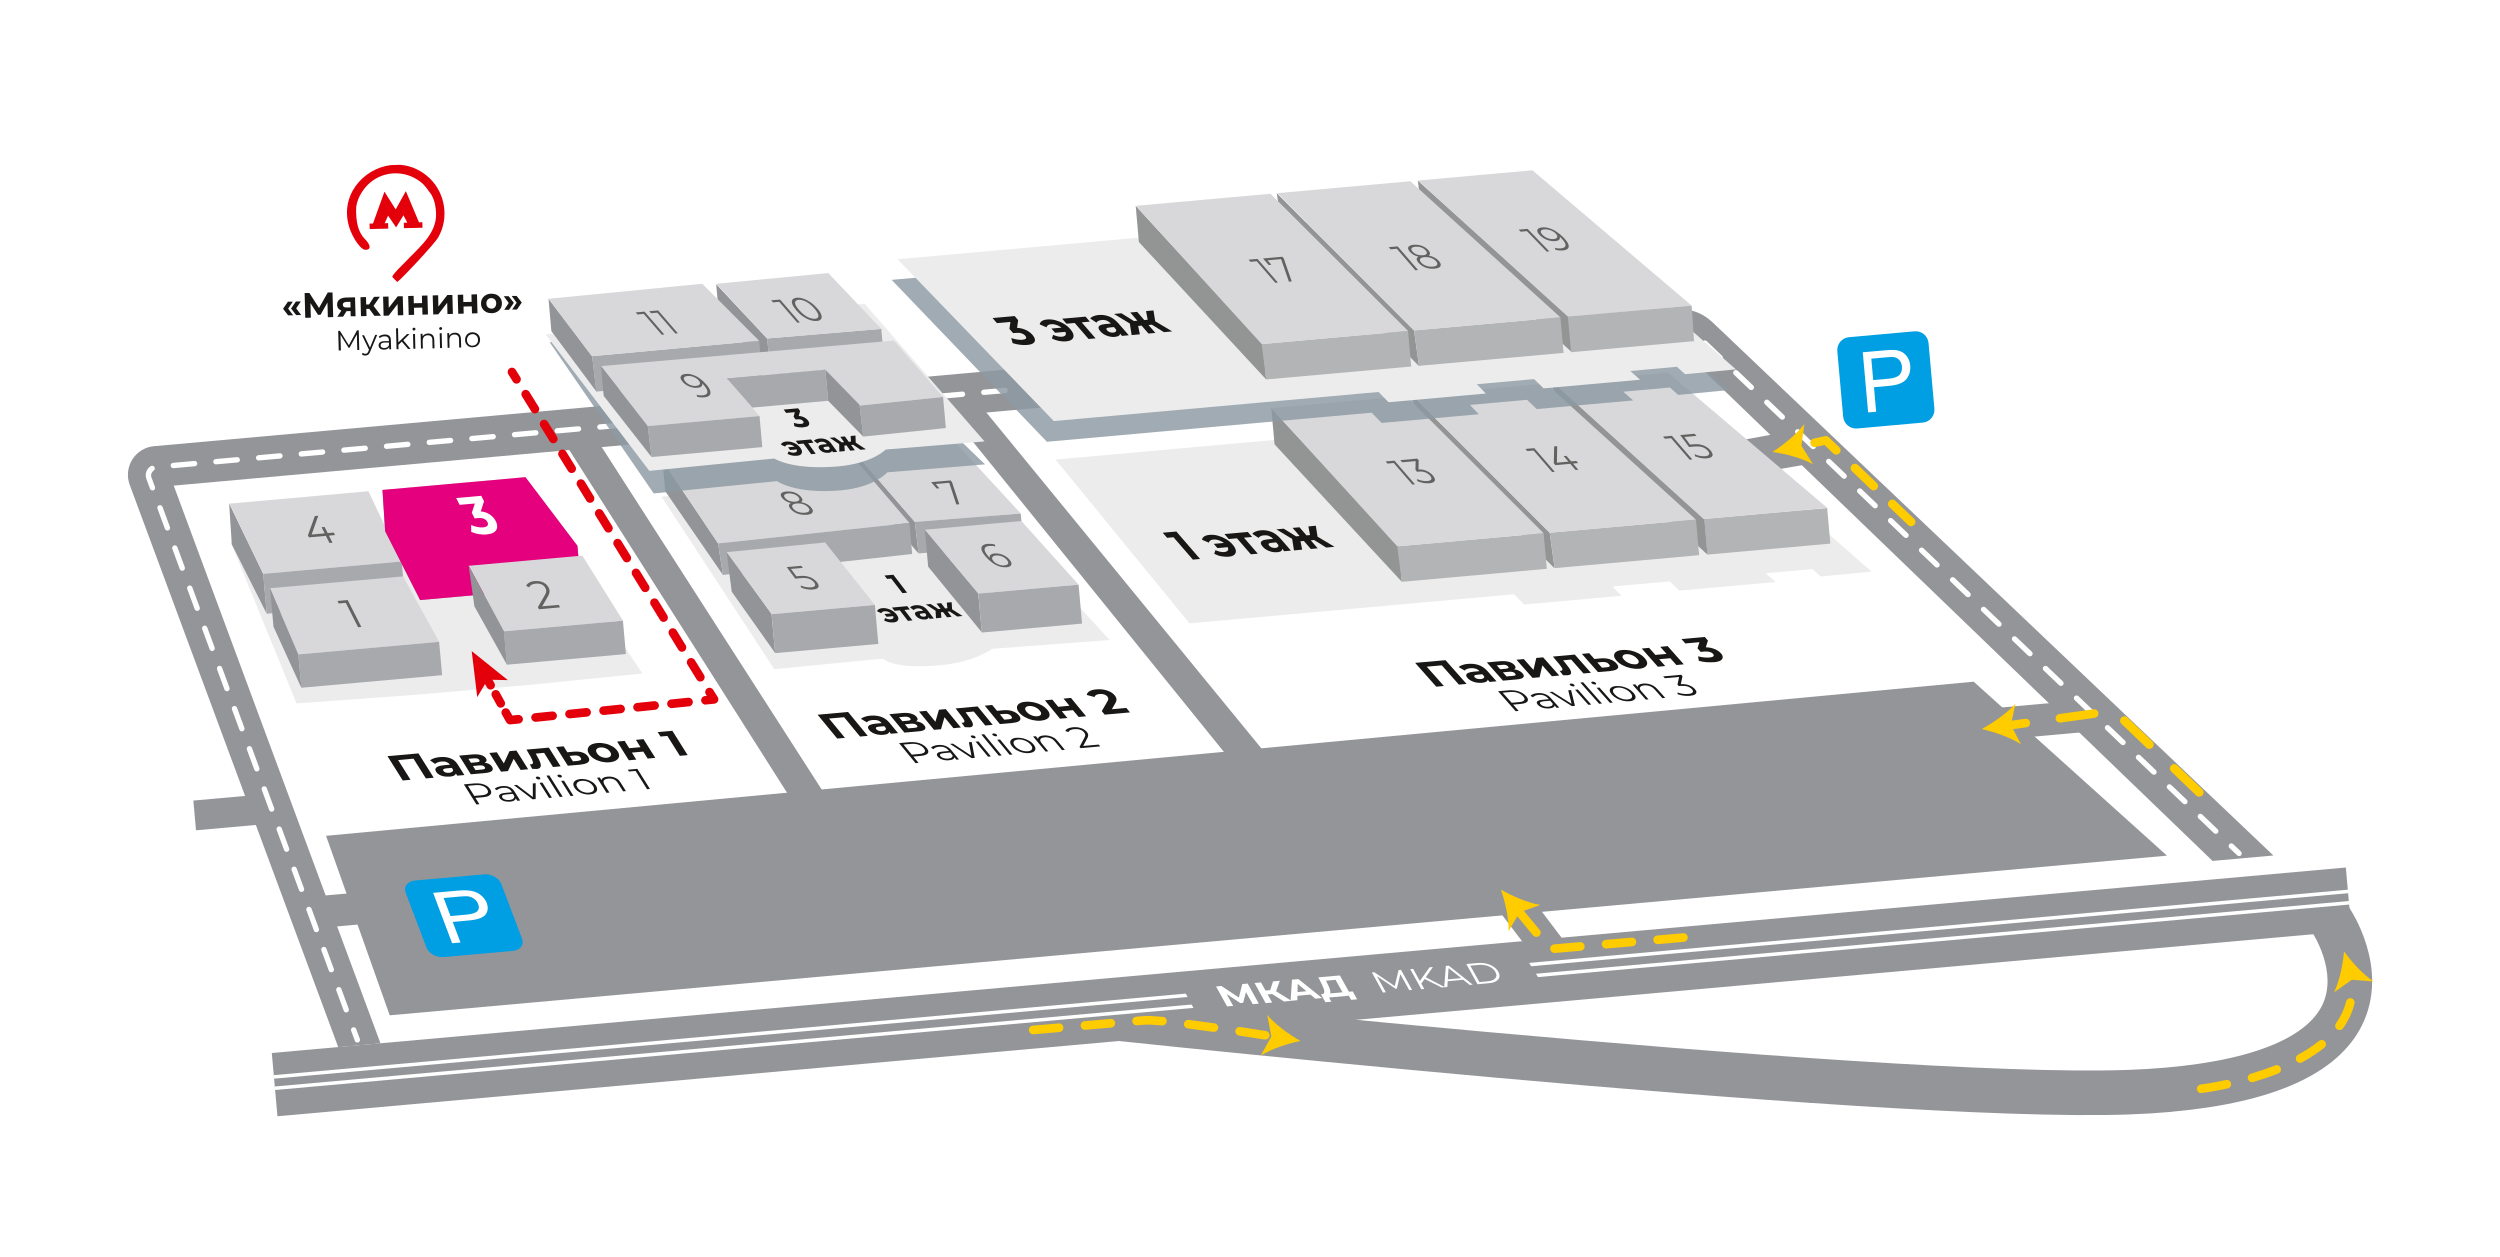 <?xml version="1.0" encoding="UTF-8"?> <svg xmlns="http://www.w3.org/2000/svg" xmlns:xlink="http://www.w3.org/1999/xlink" version="1.1" viewBox="0 0 289.69 145.69"><defs><style> .st0 { fill: #e5007d; } .st0, .st1, .Graphic_x0020_Style_x0020_5, .st2 { mix-blend-mode: multiply; } .st3 { fill: #fc0; } .st4, .st5, .st6, .st7 { fill-rule: evenodd; } .st4, .st8 { fill: #fff; } .st9 { fill: #b3b4b5; } .st10 { fill: #939494; } .st11, .st5 { fill: #e3000b; } .st12 { fill: #949599; } .st13, .st6 { fill: #d8d8da; } .st14 { isolation: isolate; } .st15 { filter: url(#drop-shadow-22); } .st15, .st16, .st17, .Graphic_x0020_Style_x0020_6, .st18, .st19 { fill: #ececec; } .st16 { filter: url(#drop-shadow-20); } .st17 { filter: url(#drop-shadow-17); } .Graphic_x0020_Style_x0020_6 { filter: url(#drop-shadow-16); } .st18 { filter: url(#drop-shadow-18); } .st20 { fill: #a7a9ad; } .st19 { filter: url(#drop-shadow-16-1); } .st21 { fill: #939498; } .st22 { fill: #181716; } .st7 { fill: #009ee3; } .st1 { filter: url(#drop-shadow-19-2); } .st1, .Graphic_x0020_Style_x0020_5, .st2 { fill: #8d9aa3; opacity: .91; } .st23 { fill: #626261; } .Graphic_x0020_Style_x0020_5 { filter: url(#drop-shadow-19); } .st2 { filter: url(#drop-shadow-21); } </style><filter id="drop-shadow-19" filterUnits="userSpaceOnUse"><feOffset dx=".85" dy=".85"></feOffset><feGaussianBlur result="blur" stdDeviation=".57"></feGaussianBlur><feFlood flood-color="#181716" flood-opacity="1"></feFlood><feComposite in2="blur" operator="in"></feComposite><feComposite in="SourceGraphic"></feComposite></filter><filter id="drop-shadow-16" filterUnits="userSpaceOnUse"><feOffset dx=".57" dy=".57"></feOffset><feGaussianBlur result="blur1" stdDeviation=".57"></feGaussianBlur><feFlood flood-color="#181716" flood-opacity=".7"></feFlood><feComposite in2="blur1" operator="in"></feComposite><feComposite in="SourceGraphic"></feComposite></filter><filter id="drop-shadow-16-1" x="120.4" y="44.86" width="98.4" height="29.28" filterUnits="userSpaceOnUse"><feOffset dx=".57" dy=".57"></feOffset><feGaussianBlur result="blur2" stdDeviation=".57"></feGaussianBlur><feFlood flood-color="#181716" flood-opacity=".7"></feFlood><feComposite in2="blur2" operator="in"></feComposite><feComposite in="SourceGraphic"></feComposite></filter><filter id="drop-shadow-17" x="74.8" y="53.02" width="55.68" height="26.64" filterUnits="userSpaceOnUse"><feOffset dx=".57" dy=".57"></feOffset><feGaussianBlur result="blur3" stdDeviation=".57"></feGaussianBlur><feFlood flood-color="#181716" flood-opacity=".7"></feFlood><feComposite in2="blur3" operator="in"></feComposite><feComposite in="SourceGraphic"></feComposite></filter><filter id="drop-shadow-18" x="24.88" y="57.1" width="51.6" height="26.4" filterUnits="userSpaceOnUse"><feOffset dx=".57" dy=".57"></feOffset><feGaussianBlur result="blur4" stdDeviation=".57"></feGaussianBlur><feFlood flood-color="#181716" flood-opacity=".7"></feFlood><feComposite in2="blur4" operator="in"></feComposite><feComposite in="SourceGraphic"></feComposite></filter><filter id="drop-shadow-19-2" x="101.44" y="23.98" width="101.04" height="29.28" filterUnits="userSpaceOnUse"><feOffset dx=".85" dy=".85"></feOffset><feGaussianBlur result="blur5" stdDeviation=".57"></feGaussianBlur><feFlood flood-color="#181716" flood-opacity="1"></feFlood><feComposite in2="blur5" operator="in"></feComposite><feComposite in="SourceGraphic"></feComposite></filter><filter id="drop-shadow-20" x="102.16" y="21.58" width="101.04" height="29.28" filterUnits="userSpaceOnUse"><feOffset dx=".57" dy=".57"></feOffset><feGaussianBlur result="blur6" stdDeviation=".57"></feGaussianBlur><feFlood flood-color="#181716" flood-opacity=".7"></feFlood><feComposite in2="blur6" operator="in"></feComposite><feComposite in="SourceGraphic"></feComposite></filter><filter id="drop-shadow-21" x="61.84" y="35.02" width="54.24" height="24.24" filterUnits="userSpaceOnUse"><feOffset dx=".85" dy=".85"></feOffset><feGaussianBlur result="blur7" stdDeviation=".57"></feGaussianBlur><feFlood flood-color="#181716" flood-opacity="1"></feFlood><feComposite in2="blur7" operator="in"></feComposite><feComposite in="SourceGraphic"></feComposite></filter><filter id="drop-shadow-22" x="61.36" y="33.34" width="54.72" height="23.28" filterUnits="userSpaceOnUse"><feOffset dx=".57" dy=".57"></feOffset><feGaussianBlur result="blur8" stdDeviation=".57"></feGaussianBlur><feFlood flood-color="#181716" flood-opacity=".7"></feFlood><feComposite in2="blur8" operator="in"></feComposite><feComposite in="SourceGraphic"></feComposite></filter></defs><g class="st14"><g id="Layer_1"><polygon class="st12" points="65.71 51.74 69.47 51.41 95.87 92.51 91.84 92.87 65.71 51.74"></polygon><polygon class="st12" points="206.45 50.15 210.5 53.61 204.89 54.58 201 51.15 206.45 50.15"></polygon><polygon class="st19" points="121.74 52.68 137.26 71.66 174.88 68.29 176.04 69.48 187.31 68.47 186.28 67.39 192.9 66.8 194.02 67.87 205.19 66.87 204.05 65.86 209.45 65.37 210.4 66.23 216.3 65.67 194.1 46.2 121.74 52.68"></polygon><g><rect class="st9" x="197.64" y="59.48" width="14.3" height="4.14" transform="translate(-4.67 18.5) rotate(-5.11)"></rect><g><polygon class="st10" points="162.07 63.29 147.31 47.29 147.69 51.49 162.44 67.42 162.07 63.29"></polygon><polygon class="st10" points="179.57 61.73 163.66 45.82 164.3 50.01 180.14 65.86 179.57 61.73"></polygon><polygon class="st10" points="197.49 60.12 179.85 44.18 180.49 48.36 197.86 64.27 197.49 60.12"></polygon><polygon class="st9" points="162.44 67.42 161.91 63.31 178.87 61.79 179.24 65.91 162.44 67.42"></polygon><polygon class="st9" points="180.15 65.83 179.57 61.73 196.52 60.21 196.89 64.33 180.15 65.83"></polygon><polygon class="st13" points="178.87 61.79 161.91 63.31 147.31 47.29 162.93 45.89 178.87 61.79"></polygon><polygon class="st13" points="196.52 60.21 179.57 61.73 163.74 45.82 179.13 44.44 196.52 60.21"></polygon><polygon class="st13" points="211.73 58.85 197.39 60.13 180 44.36 193.28 43.17 211.73 58.85"></polygon></g></g><g><path class="st22" d="M138.21,64.83l-2.51-2.9.64.29-1.1.1-.51-.59,1.58-.14,2.75,3.18-.85.08Z"></path><path class="st22" d="M142.36,64.51c-.27.02-.54,0-.83-.05s-.56-.15-.83-.29l.14-.42c.18.08.36.14.53.18.17.04.33.05.49.04.17-.02.29-.06.37-.13.07-.07.1-.17.08-.28-.02-.12-.09-.24-.22-.39-.12-.15-.27-.27-.44-.37-.17-.1-.34-.18-.52-.23-.18-.05-.36-.07-.53-.05-.16.01-.28.05-.36.11s-.14.14-.16.25l-.79-.33c.01-.16.1-.29.25-.39.15-.1.36-.16.63-.18.31-.03.62,0,.95.09.33.09.64.22.95.4.3.18.56.39.77.64.21.25.33.47.36.67.03.21-.03.37-.17.5-.14.13-.37.21-.68.23ZM141.07,63.51l-.42-.49,1.47-.13.42.49-1.47.13Z"></path><path class="st22" d="M144.94,64.23l-1.75-2.02.32.15-1.13.1-.5-.58,2.71-.24.5.58-1.13.1.04-.18,1.75,2.02-.81.07Z"></path><path class="st22" d="M148.82,63.88l-.41-.48-.14-.1-.74-.85c-.13-.15-.29-.26-.47-.34-.18-.08-.38-.1-.6-.08-.15.01-.28.05-.39.1-.11.05-.18.12-.23.2l-.72-.47c.07-.11.19-.2.37-.27.17-.07.37-.12.59-.14.43-.04.84.02,1.23.17s.74.42,1.07.79l1.21,1.39-.76.07ZM148,63.99c-.22.02-.44,0-.65-.05-.21-.05-.41-.13-.59-.23-.18-.1-.33-.23-.45-.37-.13-.15-.2-.28-.21-.39-.01-.12.04-.21.17-.29.12-.08.33-.13.61-.16l.75-.07.36.41-.66.06c-.19.02-.3.06-.33.12-.02.06,0,.13.07.21.08.09.18.16.31.21.13.04.26.06.41.05.14-.01.23-.05.29-.12.06-.06.07-.15.02-.27l.41.32c.08.16.07.29-.01.39-.09.1-.25.15-.5.18Z"></path><path class="st22" d="M149.92,62.56l-2.03-1.22.86-.08,1.87,1.16-.7.14ZM149.94,63.78l-.25-1.59.95.28.25,1.22-.96.09ZM151.89,63.61l-2.11-2.44.8-.07,2.11,2.44-.8.07ZM150.35,62.75l-.49-.57.97-.09.49.57-.97.09ZM151.65,62.63l-.49-.57.98-.09.49.57-.98.09ZM152.69,62.31h-.83s-.25-1.31-.25-1.31l.86-.08.22,1.38ZM153.68,63.45l-1.75-1.09.36-.4,2.35,1.4-.97.09Z"></path></g><rect class="st12" x="22.54" y="92.34" width="9.41" height="3.46" transform="translate(-8.27 2.8) rotate(-5.11)"></rect><path class="st12" d="M39.19,121.33L15.03,56.18c-.36-.96-.25-2.07.31-2.95.55-.87,1.49-1.44,2.51-1.53h.02s176.42-15.86,176.42-15.86h.01c1.47-.12,2.94.4,4.02,1.4l.03.02,65.08,61.87-7.05.63-61.29-59.05c-.11-.1-.26-.15-.41-.14L20.13,56.27l23.96,64.63-4.9.44ZM19.48,54.52h0s0,0,0,0Z"></path><g><path class="st8" d="M41.44,120.81c-.14.01-.27-.07-.32-.2l-.43-1.16c-.06-.16.02-.34.18-.4.16-.06.34.02.4.18l.43,1.16c.06.16-.02.34-.18.4-.03,0-.05.02-.08.02Z"></path><path class="st8" d="M40.15,117.32c-.14.01-.27-.07-.32-.2l-.86-2.33c-.06-.16.02-.34.18-.4.16-.06.34.02.4.18l.86,2.33c.06.16-.02.34-.18.4-.03,0-.05.02-.08.02ZM256.78,96.62c-.09,0-.17-.02-.24-.08l-1.79-1.71c-.12-.12-.13-.31-.01-.44.12-.12.31-.13.44-.01l1.79,1.71c.12.12.13.31.01.44-.05.06-.12.09-.2.09ZM38.42,112.67c-.14.01-.27-.07-.32-.2l-.86-2.33c-.06-.16.02-.34.18-.4.16-.06.34.02.4.18l.86,2.33c.06.16-.02.34-.18.4-.03,0-.05.02-.08.02ZM253.2,93.2c-.09,0-.17-.02-.24-.08l-1.79-1.71c-.12-.12-.13-.31-.01-.44.12-.12.31-.13.44-.01l1.79,1.71c.12.12.13.31.01.44-.05.06-.12.09-.2.09ZM249.61,89.77c-.09,0-.17-.02-.24-.08l-1.79-1.71c-.12-.12-.13-.31,0-.44.12-.12.31-.13.44-.01l1.79,1.71c.12.12.13.31.01.44-.05.06-.12.09-.2.09ZM36.69,108.02c-.14.01-.27-.07-.32-.2l-.86-2.33c-.06-.16.02-.34.18-.4.16-.06.34.02.4.18l.86,2.33c.06.16-.02.34-.18.4-.03,0-.05.02-.08.02ZM246.02,86.34c-.09,0-.17-.02-.24-.08l-1.79-1.71c-.12-.12-.13-.31,0-.44.12-.12.31-.13.44-.01l1.79,1.71c.12.12.13.31.01.44-.05.06-.12.09-.2.09ZM34.97,103.36c-.14.01-.27-.07-.32-.2l-.86-2.33c-.06-.16.02-.34.18-.4.16-.06.34.02.4.18l.86,2.33c.06.16-.02.34-.18.4-.03,0-.05.02-.08.02ZM242.43,82.91c-.09,0-.17-.02-.24-.08l-1.79-1.71c-.12-.12-.13-.31,0-.44.12-.12.31-.13.44-.01l1.79,1.71c.12.12.13.31.01.44-.05.06-.12.09-.2.09ZM33.24,98.71c-.14.01-.27-.07-.32-.2l-.86-2.33c-.06-.16.02-.34.18-.4.16-.06.34.02.4.18l.86,2.33c.06.16-.02.34-.18.4-.03,0-.05.02-.08.02ZM238.84,79.48c-.09,0-.17-.02-.24-.08l-1.79-1.71c-.12-.12-.13-.31-.01-.44.12-.12.31-.13.44-.01l1.79,1.71c.12.12.13.31.01.44-.05.06-.12.09-.2.09ZM235.25,76.05c-.09,0-.17-.02-.24-.08l-1.79-1.71c-.12-.12-.13-.31-.01-.44.12-.12.31-.13.44-.01l1.79,1.71c.12.12.13.31.01.44-.05.06-.12.09-.2.09ZM31.51,94.06c-.14.01-.27-.07-.32-.2l-.86-2.33c-.06-.16.02-.34.18-.4.16-.06.34.02.4.18l.86,2.33c.06.16-.02.34-.18.4-.03,0-.05.02-.08.02ZM231.66,72.63c-.09,0-.17-.02-.24-.08l-1.79-1.71c-.12-.12-.13-.31-.01-.44.12-.12.31-.13.44-.01l1.79,1.71c.12.12.13.31.01.44-.05.06-.12.09-.2.09ZM29.79,89.4c-.14.01-.27-.07-.32-.2l-.86-2.33c-.06-.16.02-.34.18-.4.16-.06.34.02.4.18l.86,2.33c.06.16-.02.34-.18.4-.03,0-.05.02-.08.02ZM228.07,69.2c-.09,0-.17-.02-.24-.08l-1.79-1.71c-.12-.12-.13-.31,0-.44.12-.12.31-.13.44-.01l1.79,1.71c.12.12.13.31.01.44-.05.06-.12.09-.2.09ZM28.06,84.75c-.14.01-.27-.07-.32-.2l-.86-2.33c-.06-.16.02-.34.18-.4.16-.06.34.02.4.18l.86,2.33c.06.16-.02.34-.18.4-.03,0-.05.02-.08.02ZM224.48,65.77c-.09,0-.17-.02-.24-.08l-1.79-1.71c-.12-.12-.13-.31-.01-.44.12-.12.31-.13.44-.01l1.79,1.71c.12.12.13.31,0,.44-.05.06-.12.09-.2.09ZM26.33,80.1c-.14.01-.27-.07-.32-.2l-.86-2.33c-.06-.16.02-.34.18-.4.16-.06.34.02.4.18l.86,2.33c.06.16-.02.34-.18.4-.03,0-.05.02-.08.02ZM220.89,62.34c-.09,0-.17-.02-.24-.08l-1.79-1.71c-.12-.12-.13-.31-.01-.44.12-.12.31-.13.44-.01l1.79,1.71c.12.12.13.31,0,.44-.05.06-.12.09-.2.09ZM217.31,58.91c-.09,0-.17-.02-.24-.08l-1.79-1.71c-.12-.12-.13-.31-.01-.44.12-.12.31-.13.44-.01l1.79,1.71c.12.12.13.31.01.44-.05.06-.12.09-.2.09ZM24.61,75.44c-.14.01-.27-.07-.32-.2l-.86-2.33c-.06-.16.02-.34.18-.4.16-.06.34.02.4.18l.86,2.33c.06.16-.02.34-.18.4-.03,0-.05.02-.08.02ZM213.72,55.48c-.09,0-.17-.02-.24-.08l-1.79-1.71c-.12-.12-.13-.31-.01-.44.12-.12.31-.13.44-.01l1.79,1.71c.12.12.13.31.01.44-.05.06-.12.09-.2.09ZM22.88,70.79c-.14.01-.27-.07-.32-.2l-.86-2.33c-.06-.16.02-.34.18-.4.16-.06.34.02.4.18l.86,2.33c.06.16-.02.34-.18.4-.03,0-.05.02-.08.02ZM210.13,52.05c-.09,0-.17-.02-.24-.08l-1.79-1.71c-.12-.12-.13-.31-.01-.44.12-.12.31-.13.44-.01l1.79,1.71c.12.12.13.31.01.44-.05.06-.12.09-.2.09ZM21.15,66.14c-.14.01-.27-.07-.32-.2l-.86-2.33c-.06-.16.02-.34.18-.4.16-.06.34.02.4.18l.86,2.33c.06.16-.02.34-.18.4-.03,0-.05.02-.08.02ZM206.54,48.63c-.09,0-.17-.02-.24-.08l-1.79-1.71c-.12-.12-.13-.31,0-.44.12-.12.31-.13.44-.01l1.79,1.71c.12.12.13.31.01.44-.05.06-.12.09-.2.09ZM202.95,45.2c-.09,0-.17-.02-.24-.08l-1.79-1.71c-.12-.12-.13-.31,0-.44.12-.12.31-.13.44-.01l1.79,1.71c.12.12.13.31.01.44-.05.06-.12.09-.2.09ZM19.43,61.48c-.14.01-.27-.07-.32-.2l-.86-2.33c-.06-.16.02-.34.18-.4.16-.06.34.02.4.18l.86,2.33c.06.16-.02.34-.18.4-.03,0-.05.02-.08.02ZM199.36,41.77c-.09,0-.17-.02-.24-.08l-1.79-1.71c-.12-.12-.13-.31,0-.44.12-.12.31-.13.44-.01l1.79,1.71c.12.12.13.31.01.44-.05.06-.12.09-.2.09ZM17.7,56.83c-.14.01-.27-.07-.32-.2l-.41-1.11c-.04-.11-.07-.22-.08-.33-.04-.47.18-.92.57-1.17.14-.09.34-.05.43.09.09.14.05.34-.09.43-.2.13-.31.36-.29.6,0,.06.02.12.04.17l.41,1.11c.06.16-.02.34-.18.4-.03,0-.05.02-.08.02ZM195.59,38.61s-.08,0-.12-.01c-.31-.09-.63-.13-.96-.1l-1.39.13h0c-.17.02-.32-.11-.34-.28-.02-.17.11-.32.28-.34l1.39-.13c.4-.03.8.01,1.19.13.16.05.26.22.21.39-.04.12-.15.21-.27.22ZM20.11,54.25c-.17.02-.32-.11-.34-.28s.11-.32.28-.34l2.47-.22h0c.17-.02.32.11.34.28.02.17-.11.32-.28.34l-2.47.22h0ZM25.05,53.81c-.17.02-.32-.11-.34-.28s.11-.32.28-.34l2.47-.22h0c.17-.02.32.11.34.28s-.11.32-.28.34l-2.47.22h0ZM30,53.36c-.17.02-.32-.11-.34-.28-.02-.17.11-.32.28-.34l2.47-.22h0c.17-.02.32.11.34.28s-.11.32-.28.34l-2.47.22h0ZM34.94,52.91c-.17.02-.32-.11-.34-.28s.11-.32.28-.34l2.47-.22h0c.17-.02.32.11.34.28s-.11.32-.28.34l-2.47.22h0ZM39.88,52.47c-.17.02-.32-.11-.34-.28s.11-.32.28-.34l2.47-.22h0c.17-.02.32.11.34.28s-.11.32-.28.34l-2.47.22h0ZM44.82,52.02c-.17.02-.32-.11-.34-.28s.11-.32.28-.34l2.47-.22h0c.17-.02.32.11.34.28.02.17-.11.32-.28.34l-2.47.22h0ZM49.77,51.57c-.17.02-.32-.11-.34-.28-.02-.17.11-.32.28-.34l2.47-.22h0c.17-.02.32.11.34.28s-.11.32-.28.34l-2.47.22h0ZM54.71,51.13c-.17.02-.32-.11-.34-.28-.02-.17.11-.32.28-.34l2.47-.22c.17-.02.32.11.34.28.02.17-.11.32-.28.34l-2.47.22ZM59.65,50.68c-.17.02-.32-.11-.34-.28s.11-.32.28-.34l2.47-.22h0c.17-.02.32.11.34.28.02.17-.11.32-.28.34l-2.47.22h0ZM64.6,50.23c-.17.02-.32-.11-.34-.28s.11-.32.28-.34l2.47-.22h0c.17-.02.32.11.34.28.02.17-.11.32-.28.34l-2.47.22h0ZM69.54,49.79c-.17.02-.32-.11-.34-.28s.11-.32.28-.34l2.47-.22h0c.17-.02.32.11.34.28s-.11.32-.28.34l-2.47.22h0ZM74.48,49.34c-.17.02-.32-.11-.34-.28-.02-.17.11-.32.28-.34l2.47-.22h0c.17-.02.32.11.34.28s-.11.32-.28.34l-2.47.22h0ZM79.43,48.89c-.17.02-.32-.11-.34-.28s.11-.32.28-.34l2.47-.22h0c.17-.02.32.11.34.28s-.11.32-.28.34l-2.47.22h0ZM84.37,48.45c-.17.02-.32-.11-.34-.28s.11-.32.28-.34l2.47-.22h0c.17-.02.32.11.34.28.02.17-.11.32-.28.34l-2.47.22h0ZM89.31,48c-.17.02-.32-.11-.34-.28s.11-.32.28-.34l2.47-.22h0c.17-.02.32.11.34.28.02.17-.11.32-.28.34l-2.47.22h0ZM94.26,47.55c-.17.02-.32-.11-.34-.28-.02-.17.11-.32.28-.34l2.47-.22h0c.17-.02.32.11.34.28s-.11.32-.28.34l-2.47.22h0ZM99.2,47.11c-.17.02-.32-.11-.34-.28-.02-.17.11-.32.28-.34l2.47-.22h0c.17-.02.32.11.34.28s-.11.32-.28.34l-2.47.22h0ZM104.14,46.66c-.17.02-.32-.11-.34-.28s.11-.32.28-.34l2.47-.22h0c.17-.02.32.11.34.28.02.17-.11.32-.28.34l-2.47.22h0ZM109.09,46.21c-.17.02-.32-.11-.34-.28s.11-.32.28-.34l2.47-.22h0c.17-.02.32.11.34.28.02.17-.11.32-.28.34l-2.47.22h0ZM114.03,45.77c-.17.02-.32-.11-.34-.28s.11-.32.28-.34l2.47-.22h0c.17-.02.32.11.34.28s-.11.32-.28.34l-2.47.22h0ZM118.97,45.32c-.17.02-.32-.11-.34-.28s.11-.32.28-.34l2.47-.22c.17-.02.32.11.34.28.02.17-.11.32-.28.34l-2.47.22h0ZM123.92,44.87c-.17.02-.32-.11-.34-.28s.11-.32.28-.34l2.47-.22h0c.17-.02.32.11.34.28s-.11.32-.28.34l-2.47.22h0ZM128.86,44.43c-.17.02-.32-.11-.34-.28s.11-.32.28-.34l2.47-.22h0c.17-.02.32.11.34.28.02.17-.11.32-.28.34l-2.47.22h0ZM133.8,43.98c-.17.02-.32-.11-.34-.28s.11-.32.28-.34l2.47-.22h0c.17-.02.32.11.34.28.02.17-.11.32-.28.34l-2.47.22h0ZM138.75,43.53c-.17.02-.32-.11-.34-.28s.11-.32.28-.34l2.47-.22h0c.17-.02.32.11.34.28s-.11.32-.28.34l-2.47.22h0ZM143.69,43.09c-.17.02-.32-.11-.34-.28-.02-.17.11-.32.28-.34l2.47-.22h0c.17-.02.32.11.34.28s-.11.32-.28.34l-2.47.22h0ZM148.63,42.64c-.17.02-.32-.11-.34-.28s.11-.32.28-.34l2.47-.22h0c.17-.02.32.11.34.28s-.11.32-.28.34l-2.47.22h0ZM153.58,42.19c-.17.02-.32-.11-.34-.28s.11-.32.28-.34l2.47-.22h0c.17-.02.32.11.34.28.02.17-.11.32-.28.34l-2.47.22h0ZM158.52,41.75c-.17.02-.32-.11-.34-.28s.11-.32.28-.34l2.47-.22h0c.17-.02.32.11.34.28.02.17-.11.32-.28.34l-2.47.22h0ZM163.46,41.3c-.17.02-.32-.11-.34-.28-.02-.17.11-.32.28-.34l2.47-.22h0c.17-.02.32.11.34.28s-.11.32-.28.34l-2.47.22h0ZM168.41,40.85c-.17.02-.32-.11-.34-.28-.02-.17.11-.32.28-.34l2.47-.22h0c.17-.02.32.11.34.28s-.11.32-.28.34l-2.47.22h0ZM173.35,40.41c-.17.02-.32-.11-.34-.28s.11-.32.28-.34l2.47-.22h0c.17-.02.32.11.34.28s-.11.32-.28.34l-2.47.22h0ZM178.29,39.96c-.17.02-.32-.11-.34-.28s.11-.32.28-.34l2.47-.22h0c.17-.02.32.11.34.28.02.17-.11.32-.28.34l-2.47.22h0ZM183.24,39.51c-.17.02-.32-.11-.34-.28s.11-.32.28-.34l2.47-.22h0c.17-.02.32.11.34.28.02.17-.11.32-.28.34l-2.47.22h0ZM188.18,39.07c-.17.02-.32-.11-.34-.28-.02-.17.11-.32.28-.34l2.47-.22h0c.17-.02.32.11.34.28s-.11.32-.28.34l-2.47.22h0Z"></path><path class="st8" d="M259.48,99.2c-.09,0-.17-.02-.24-.08l-.9-.86c-.12-.12-.13-.31-.01-.44.12-.12.31-.13.44-.01l.9.86c.12.12.13.31.01.44-.05.06-.12.09-.2.09Z"></path></g><polygon class="st12" points="178.1 104.9 181.37 109.21 177.04 109.6 172.89 104.2 178.1 104.9"></polygon><path class="st12" d="M251.6,128.84c-1.57.14-3.21.24-4.94.3-29.46,1.03-123.59-9.19-127.58-9.63l.56-5.13c.97.11,97.75,10.61,126.84,9.6,12.35-.43,20.36-3.07,22.57-7.42,1.97-3.9-1.11-8.5-1.14-8.55l4.24-2.94c.2.29,4.86,7.12,1.53,13.77-2.79,5.58-10.21,8.93-22.08,9.99Z"></path><rect class="st12" x="31.35" y="111.25" width="241.29" height="7.36" transform="translate(-9.64 14) rotate(-5.11)"></rect><path class="st17" d="M89.15,76.97l-13.07-19.99,34.14-2.83,17.79,19.44-13.61,1.02s-1.99,1.54-6.07,1.91c-5.48.49-6.59-.77-6.59-.77l-12.59,1.22Z"></path><path class="st7" d="M214.25,39.07l7.6-.68c.82-.07,1.55.53,1.62,1.36l.68,7.6c.07.82-.53,1.55-1.35,1.62l-7.6.68c-.82.07-1.55-.54-1.62-1.36l-.68-7.6c-.07-.82.54-1.55,1.36-1.62"></path><path class="st4" d="M216.47,47.78l-.62-6.96,2.62-.23c.46-.04.82-.05,1.07-.03.35.03.65.11.89.25.24.14.45.35.62.62.17.27.27.58.3.93.05.59-.09,1.11-.43,1.55-.34.44-1,.71-1.99.8l-1.78.16.25,2.84-.92.08ZM217.06,44.04l1.8-.16c.59-.05,1.01-.2,1.24-.44.23-.25.32-.57.29-.97-.03-.29-.12-.53-.29-.73-.17-.19-.38-.31-.62-.36-.16-.02-.45-.02-.86.02l-1.78.16.22,2.49Z"></path><g><polygon class="st21" points="106.01 60.48 98.2 51.45 98.72 55.11 106.44 64.13 106.01 60.48"></polygon><g><polygon class="st6" points="118.28 59.5 106.01 60.48 98.2 51.45 109.89 50.4 118.28 59.5"></polygon><polygon class="st20" points="106.44 64.13 106.01 60.48 118.28 59.5 118.59 63.04 106.44 64.13"></polygon></g><polygon class="st21" points="83.21 62.97 76.76 53.37 77.08 56.91 83.77 66.62 83.21 62.97"></polygon><polygon class="st6" points="105.38 60.6 83.21 62.97 76.76 53.37 97.59 51.5 105.38 60.6"></polygon><polygon class="st20" points="83.77 66.62 83.21 62.97 105.38 60.6 105.7 64.19 83.77 66.62"></polygon></g><polygon class="st12" points="110.23 48.09 114.18 47.66 146.86 87.57 142.65 88.15 110.23 48.09"></polygon><polygon class="st12" points="37.78 96.85 228.7 78.99 251.1 99.15 45.16 117.65 37.78 96.85"></polygon><polygon class="st12" points="231.23 82.04 237.89 81.44 241.63 84.82 234.27 85.48 231.23 82.04"></polygon><polygon class="st12" points="36.44 103.87 41.53 103.42 43.15 106.98 37.9 107.45 36.44 103.87"></polygon><rect class="st8" x="31.27" y="113.78" width="242.3" height=".41" transform="translate(-9.55 14.04) rotate(-5.11)"></rect><rect class="st8" x="31.39" y="115.1" width="242.3" height=".41" transform="translate(-9.67 14.05) rotate(-5.11)"></rect><g><path class="st7" d="M48.09,102.03l7.97-.71c.86-.08,1.77.42,2.03,1.11l2.41,6.37c.26.68-.23,1.31-1.09,1.39l-7.97.71c-.86.08-1.78-.42-2.03-1.11l-2.41-6.37c-.26-.69.23-1.31,1.09-1.39"></path><path class="st4" d="M52.39,109.3l-2.2-5.84,2.75-.25c.48-.04.86-.06,1.13-.04.38.02.71.08,1.01.19.29.11.56.28.8.51.24.23.41.48.52.77.19.49.15.93-.12,1.31-.26.38-.91.61-1.95.71l-1.87.17.9,2.38-.97.09ZM52.2,106.15l1.89-.17c.62-.06,1.03-.19,1.23-.4.19-.21.22-.48.09-.82-.09-.24-.25-.45-.47-.61-.22-.16-.47-.25-.74-.29-.17-.02-.48,0-.92.03l-1.87.17.79,2.08Z"></path></g><path class="st23" d="M92.31,58.32c-.23.02-.44,0-.65-.03-.21-.04-.39-.1-.56-.2-.17-.09-.32-.21-.44-.35-.13-.15-.19-.28-.19-.39,0-.11.05-.2.16-.27.11-.07.28-.12.49-.13.21-.02.43,0,.64.03.21.04.4.11.58.21.18.1.33.22.46.37.12.14.18.26.18.37,0,.11-.05.19-.17.26-.12.07-.29.11-.51.13ZM92.15,58.13c.24-.02.39-.08.45-.18.06-.1.03-.22-.1-.36-.13-.15-.3-.26-.51-.33-.21-.07-.43-.1-.66-.08s-.38.08-.44.17-.03.22.1.37c.13.15.29.26.5.33.21.07.43.1.67.08ZM93.45,59.65c-.24.02-.48,0-.71-.04-.23-.04-.44-.12-.63-.23-.19-.11-.36-.24-.49-.39-.13-.15-.2-.28-.2-.4,0-.12.06-.21.19-.28.12-.07.31-.12.56-.14.25-.02.48-.01.71.03.23.04.43.11.62.21.19.1.35.22.48.38.14.16.21.3.21.42,0,.12-.06.22-.18.3s-.31.13-.55.15ZM93.25,59.41c.27-.02.44-.09.51-.2.07-.11.03-.25-.11-.41s-.33-.29-.56-.37c-.23-.08-.49-.11-.76-.09-.27.02-.44.09-.51.2-.07.11-.03.24.11.41s.33.29.56.37c.23.08.49.11.76.09Z"></path><g><polyline class="st18" points="47.45 79.95 33.79 80.94 26.15 62.22 61.09 58.45 73.88 77.47 60.61 78.81"></polyline><polygon class="st21" points="30.5 66.5 26.55 58.32 26.86 63.09 30.91 71.12 30.5 66.5"></polygon><polygon class="st13" points="26.59 58.36 42.69 56.92 46.54 65.06 30.5 66.5 26.59 58.36"></polygon><polygon class="st13" points="48.27 64.91 44.32 56.77 60.89 55.29 64.91 60.6 66.91 63.24 48.27 64.91"></polygon><rect class="st20" x="48.44" y="64.07" width="18.71" height="4.64" transform="translate(-5.69 5.41) rotate(-5.11)"></rect><polygon class="st21" points="48.27 64.91 44.32 56.77 44.63 61.55 48.68 69.53 48.27 64.91"></polygon><rect class="st20" x="30.67" y="65.77" width="16.11" height="4.64" transform="translate(-5.91 3.72) rotate(-5.11)"></rect><polygon class="st13" points="31.29 68.16 46.7 66.79 50.89 74.37 34.57 75.83 31.29 68.16"></polygon><rect class="st20" x="34.71" y="75.09" width="16.38" height="3.88" transform="translate(-6.69 4.13) rotate(-5.11)"></rect><polygon class="st21" points="34.57 75.83 31.29 68.16 31.69 72.62 34.92 79.7 34.57 75.83"></polygon><path class="st23" d="M41.5,72.69l-1.51-2.99.24.14-.98.09-.14-.29,1.18-.11,1.58,3.12-.36.03Z"></path><path class="st23" d="M35.8,62.27l-.12-.23.8-2.24.4-.04-.79,2.24-.22-.04,2.81-.25.14.29-3.03.27ZM38.18,62.92l-.42-.82-.13-.29-.37-.72.35-.03.92,1.83-.36.03Z"></path></g><g><path class="st22" d="M104.57,68.73l-1.46-1.9.4.19-.72.06-.3-.39,1.03-.09,1.59,2.08-.55.05Z"></path><path class="st22" d="M103.5,72.12c-.17.02-.35,0-.53-.03-.18-.04-.35-.1-.52-.19l.11-.28c.11.05.22.09.33.12.11.03.21.03.32.02.11,0,.19-.04.25-.08.05-.05.08-.11.07-.18,0-.08-.04-.16-.12-.25-.07-.1-.16-.18-.26-.24-.1-.07-.21-.12-.32-.15-.11-.03-.23-.04-.34-.03-.1,0-.18.03-.24.07-.06.04-.1.09-.12.16l-.49-.22c.02-.11.08-.19.18-.25.1-.06.24-.1.42-.12.2-.02.41,0,.61.06.21.06.41.14.59.26.18.12.34.26.46.42.12.16.19.31.2.44,0,.13-.04.24-.14.33-.1.08-.25.13-.45.15ZM102.73,71.47l-.24-.32.96-.09.24.32-.96.09Z"></path><path class="st22" d="M105.2,71.94l-1.01-1.32.2.09-.74.07-.29-.38,1.77-.16.29.38-.74.07.04-.12,1.01,1.32-.53.05Z"></path><path class="st22" d="M107.73,71.71l-.24-.31-.09-.07-.43-.56c-.08-.1-.17-.17-.28-.22-.11-.05-.24-.07-.38-.05-.1,0-.18.03-.26.07-.08.04-.13.08-.16.13l-.44-.31c.05-.07.14-.13.25-.17.12-.05.25-.08.39-.09.28-.02.54.01.78.11.24.1.46.27.64.52l.7.91-.5.04ZM107.19,71.78c-.14.01-.28,0-.42-.03-.13-.03-.26-.08-.37-.15-.11-.07-.2-.15-.27-.24-.07-.09-.11-.18-.11-.26,0-.08.04-.14.12-.19.08-.05.22-.08.41-.1l.49-.04.21.27-.43.04c-.13.01-.2.04-.22.08-.02.04,0,.09.03.14.04.06.11.1.19.13.08.03.17.04.26.03.09,0,.16-.03.2-.08s.05-.1.03-.17l.25.21c.04.11.03.19-.03.25-.06.06-.17.1-.33.12Z"></path><path class="st22" d="M108.52,70.84l-1.24-.8.56-.05,1.14.75-.46.09ZM108.46,71.64l-.06-1.04.6.18.09.8-.63.06ZM108.79,70.97l-.28-.37.64-.06.28.37-.64.06ZM109.74,71.53l-1.22-1.59.53-.05,1.22,1.59-.53.05ZM109.64,70.89l-.28-.37.64-.06.28.37-.64.06ZM110.34,70.68h-.54s-.09-.85-.09-.85l.56-.05.06.9ZM110.91,71.43l-1.07-.71.26-.26,1.44.92-.63.06Z"></path></g><g><path class="st22" d="M46.67,90.44l-1.77-2.82,3.59-.32,1.77,2.82-.91.08-1.53-2.44.3.13-2.19.2.11-.17,1.53,2.44-.91.08Z"></path><path class="st22" d="M52.98,89.88l-.26-.42-.12-.09-.47-.76c-.08-.13-.21-.23-.37-.3-.16-.07-.36-.09-.6-.07-.16.01-.31.05-.44.1-.13.05-.23.11-.3.18l-.59-.41c.11-.1.27-.18.47-.25.2-.07.43-.11.67-.13.46-.04.87,0,1.22.14.35.13.63.36.84.7l.78,1.24-.82.07ZM52.08,89.99c-.24.02-.46,0-.66-.03-.2-.04-.38-.11-.54-.2-.15-.09-.27-.2-.34-.32-.08-.13-.11-.25-.08-.35.03-.11.12-.19.28-.27.16-.07.39-.12.7-.15l.8-.07.23.37-.71.06c-.21.02-.33.06-.38.11-.05.06-.05.12,0,.19.05.08.13.14.25.18.12.04.25.05.41.04.15-.01.26-.05.35-.11.08-.06.12-.14.12-.24l.32.28c.02.14-.03.26-.15.35-.12.09-.32.14-.58.17Z"></path><path class="st22" d="M54.56,89.73l-1.36-2.17,1.55-.14c.38-.03.71-.01.98.07.27.08.47.21.58.38.11.18.1.32-.04.44-.14.12-.37.19-.7.22v-.15c.37-.03.67,0,.91.07s.42.21.54.4c.12.19.11.35-.02.48-.13.13-.41.21-.82.25l-1.61.14ZM54.57,88.39l.66-.06c.15-.01.26-.04.31-.09.05-.05.05-.11,0-.18-.05-.08-.12-.13-.22-.16-.1-.03-.23-.04-.38-.03l-.66.06.29.46ZM55.1,89.24l.74-.07c.16-.01.27-.04.33-.09.06-.05.06-.11,0-.19-.05-.08-.13-.14-.23-.17-.1-.03-.23-.04-.39-.03l-.75.07.3.48Z"></path><path class="st22" d="M58.06,89.42l-1.36-2.17.87-.08.81,1.29.66-1.42.8-.07,1.36,2.17-.87.08-.81-1.29-.66,1.42-.81.07Z"></path><path class="st22" d="M62.15,89.1c-.07,0-.14,0-.22,0s-.17,0-.26-.01l-.28-.52s.05,0,.07,0c.02,0,.04,0,.06,0,.1,0,.17-.04.21-.09.03-.05.04-.11.02-.19-.02-.08-.05-.16-.09-.26s-.1-.19-.15-.3l-.5-.87,2.59-.23,1.36,2.17-.88.08-1.13-1.8.29.14-1.33.12.08-.18.3.55c.11.19.2.37.27.54.07.16.1.31.11.43,0,.12-.04.22-.12.3-.08.07-.21.12-.4.14Z"></path><path class="st22" d="M67.32,88.6l-1.52.13-1.36-2.17.87-.08.43.69.76-.07c.4-.03.74,0,1.03.11.29.11.5.27.64.5.15.24.15.43,0,.59-.15.15-.44.25-.86.29ZM66.96,88.16c.17-.01.28-.05.34-.11.06-.06.05-.15-.02-.25-.07-.11-.16-.18-.28-.22s-.26-.05-.43-.04l-.57.05.39.63.57-.05Z"></path><path class="st22" d="M70.63,88.33c-.32.03-.64,0-.95-.07-.31-.08-.59-.19-.84-.34s-.44-.34-.58-.55c-.14-.22-.19-.42-.15-.6.04-.18.15-.33.34-.45.19-.12.45-.19.77-.22.32-.03.63,0,.94.07.31.07.59.19.84.34.25.15.44.34.58.56.13.21.18.41.15.59s-.15.33-.34.45c-.19.12-.45.19-.76.22ZM70.31,87.81c.15-.01.26-.05.35-.11s.13-.14.15-.23c.01-.1-.02-.21-.1-.33-.08-.13-.18-.23-.3-.31-.12-.08-.26-.14-.4-.18s-.29-.05-.44-.04c-.15.01-.26.05-.35.11s-.13.14-.15.23c-.01.09.02.21.1.33.08.12.18.23.3.31.12.08.26.14.41.18s.29.05.44.04Z"></path><path class="st22" d="M72.87,88.1l-1.36-2.17.87-.08.53.85,1.31-.12-.53-.85.88-.08,1.36,2.17-.88.08-.51-.81-1.32.12.51.81-.87.08Z"></path><path class="st22" d="M78.77,87.57l-1.62-2.58.57.25-1.18.11-.33-.52,1.7-.15,1.77,2.82-.91.08Z"></path><path class="st22" d="M55.21,93.22l-1.46-2.33,1.22-.11c.28-.02.53-.01.77.03.24.05.45.12.63.23.18.11.32.25.43.42.1.16.14.31.11.44s-.13.23-.29.32-.38.14-.65.16l-1.03.09.08-.13.53.85-.34.03ZM55.03,92.35l-.23-.11,1.02-.09c.33-.03.54-.1.65-.22s.1-.27-.01-.45c-.12-.19-.29-.32-.53-.41-.23-.09-.51-.12-.84-.09l-1.02.09.08-.13.88,1.4Z"></path><path class="st22" d="M59.94,92.79l-.24-.39-.05-.06-.4-.65c-.09-.15-.22-.26-.39-.33-.17-.07-.36-.09-.59-.07-.16.01-.3.05-.42.1s-.21.11-.27.18l-.26-.16c.08-.09.19-.16.34-.21.15-.06.32-.09.51-.11.32-.03.6,0,.84.1.24.1.43.26.58.49l.68,1.08-.32.03ZM59.11,92.89c-.18.02-.36,0-.52-.02-.16-.03-.3-.08-.42-.15-.12-.07-.21-.16-.27-.25-.06-.09-.08-.18-.07-.26.01-.08.08-.15.18-.21.11-.06.28-.1.51-.12l.84-.08.11.18-.83.08c-.24.02-.38.06-.43.13-.05.07-.05.15,0,.24.06.1.17.17.31.22.15.05.32.07.51.05.19-.02.33-.06.42-.13.1-.07.14-.17.13-.29l.18.16c0,.12-.04.22-.15.3-.11.08-.28.13-.51.16Z"></path><path class="st22" d="M61.73,92.63l-2.18-1.65.34-.03,2.01,1.53h-.16s0-1.7,0-1.7l.33-.03v1.84s-.33.03-.33.03Z"></path><path class="st22" d="M62.45,90.32c-.07,0-.14,0-.2-.04-.07-.03-.12-.07-.14-.11s-.03-.09,0-.12c.03-.04.07-.06.14-.06.07,0,.13,0,.2.03.07.03.11.06.14.11.03.05.03.09,0,.13-.02.04-.07.06-.14.07ZM63.62,92.46l-1.1-1.75.33-.03,1.1,1.75-.33.03Z"></path><path class="st22" d="M64.87,92.35l-1.55-2.47.33-.03,1.55,2.47-.33.03Z"></path><path class="st22" d="M64.95,90.09c-.07,0-.14,0-.2-.04-.07-.03-.12-.07-.14-.11-.03-.05-.03-.09,0-.12s.07-.06.14-.06c.07,0,.13,0,.2.03.07.03.11.06.14.11.03.05.03.09,0,.13-.02.04-.07.06-.14.07ZM66.12,92.24l-1.1-1.75.33-.03,1.1,1.75-.33.03Z"></path><path class="st22" d="M68.37,92.06c-.24.02-.47,0-.71-.06-.24-.06-.45-.15-.64-.28-.19-.12-.34-.27-.45-.45-.11-.18-.15-.33-.13-.48.03-.14.11-.26.25-.35.14-.09.33-.15.57-.17.24-.02.48,0,.71.06.23.06.45.15.64.27.19.12.34.27.45.45.11.17.15.33.13.47-.02.15-.1.26-.25.36s-.33.15-.57.17ZM68.24,91.85c.18-.02.32-.06.42-.13.1-.07.16-.16.17-.27.01-.11-.02-.23-.11-.37-.09-.14-.2-.25-.34-.35-.14-.1-.3-.17-.47-.21-.17-.04-.34-.06-.52-.04-.17.02-.31.06-.41.13-.1.07-.16.16-.18.27-.02.11.02.23.11.37.08.14.2.25.34.35.14.1.3.17.48.21.17.05.34.06.51.04Z"></path><path class="st22" d="M70.28,91.87l-1.1-1.75.32-.03.3.48-.11-.09c0-.13.06-.24.19-.33.12-.09.3-.14.54-.16.2-.02.39,0,.57.04.18.04.35.11.51.21s.29.24.39.41l.64,1.02-.33.03-.62-.99c-.12-.18-.27-.32-.45-.4-.19-.08-.4-.11-.63-.09-.17.02-.31.05-.41.11-.1.06-.15.14-.16.24s.03.22.11.35l.58.92-.33.03Z"></path><path class="st22" d="M74.98,91.45l-1.4-2.23.22.1-.92.08-.13-.21,1.1-.1,1.46,2.33-.33.03Z"></path></g><g><path class="st22" d="M97.02,85.59l-2.28-2.77,3.53-.32,2.28,2.77-.89.08-1.97-2.39.33.13-2.16.19.08-.17,1.97,2.39-.89.08Z"></path><path class="st22" d="M103.24,85.03l-.34-.42-.13-.09-.61-.74c-.11-.13-.25-.23-.42-.29-.17-.06-.38-.08-.61-.06-.16.01-.3.05-.42.09-.12.05-.21.11-.27.18l-.67-.4c.09-.1.24-.18.43-.24.19-.07.41-.11.64-.13.45-.04.87,0,1.25.13.38.13.7.36.97.68l1,1.21-.81.07ZM102.36,85.15c-.23.02-.46,0-.67-.03-.21-.04-.4-.11-.57-.2-.17-.09-.3-.2-.4-.32-.1-.13-.15-.24-.14-.34s.08-.19.23-.26.37-.12.67-.15l.79-.07.3.36-.7.06c-.2.02-.32.05-.36.11-.04.05-.03.12.03.19.07.08.16.14.29.18.12.04.26.05.41.04.14-.01.25-.05.33-.11.07-.06.1-.14.07-.24l.37.27c.05.14.02.26-.09.34-.11.09-.29.14-.55.17Z"></path><path class="st22" d="M104.8,84.89l-1.75-2.13,1.52-.14c.37-.03.7-.01.99.07.29.08.51.2.65.38.14.17.16.32.04.44-.12.12-.34.19-.66.22l-.03-.15c.36-.03.67,0,.93.07s.46.21.61.39c.15.19.18.34.07.47-.11.13-.37.21-.78.24l-1.59.14ZM104.56,83.57l.65-.06c.15-.01.25-.04.29-.09.04-.05.03-.11-.03-.18-.06-.08-.15-.13-.25-.16-.11-.03-.24-.04-.39-.03l-.65.06.38.46ZM105.24,84.4l.73-.06c.16-.01.26-.04.31-.09s.04-.11-.03-.19c-.07-.08-.15-.14-.26-.17s-.24-.04-.4-.03l-.74.07.39.47Z"></path><path class="st22" d="M108.24,84.58l-1.75-2.13.86-.08,1.04,1.27.41-1.4.79-.07,1.75,2.13-.86.08-1.04-1.27-.4,1.39-.8.07Z"></path><path class="st22" d="M112.28,84.27c-.07,0-.14,0-.22,0-.08,0-.17,0-.27-.01l-.37-.51s.05,0,.07,0c.02,0,.04,0,.06,0,.1,0,.17-.04.19-.08.02-.05.02-.11,0-.18-.03-.07-.08-.16-.14-.25-.06-.09-.13-.19-.21-.29l-.66-.86,2.55-.23,1.75,2.13-.86.08-1.46-1.77.32.13-1.31.12.05-.17.4.54c.15.19.27.37.37.53.1.16.16.3.19.42.02.12,0,.22-.06.29-.07.07-.19.12-.38.13Z"></path><path class="st22" d="M117.36,83.77l-1.5.13-1.75-2.13.86-.08.56.68.75-.07c.39-.03.74,0,1.05.11.31.1.55.27.74.49.19.23.23.43.1.58-.12.15-.39.25-.81.28ZM116.92,83.34c.17-.01.27-.05.32-.11.04-.06.02-.14-.06-.25s-.19-.18-.32-.22c-.13-.04-.27-.05-.44-.04l-.56.05.51.62.56-.05Z"></path><path class="st22" d="M120.63,83.51c-.32.03-.64,0-.96-.07-.32-.07-.62-.19-.9-.34s-.5-.33-.68-.54c-.18-.21-.26-.41-.25-.59,0-.18.09-.32.26-.44.17-.12.41-.19.73-.21.31-.03.63,0,.96.06.32.07.62.18.9.33.27.15.5.33.68.55.17.21.26.4.25.58,0,.18-.09.33-.26.44-.17.12-.41.19-.72.22ZM120.21,83c.14-.01.25-.05.33-.11.08-.06.11-.13.1-.23,0-.09-.06-.2-.16-.32-.1-.12-.22-.23-.36-.31-.14-.08-.28-.14-.44-.18-.15-.04-.3-.05-.45-.04-.14.01-.25.05-.33.11s-.11.13-.11.23c0,.09.06.2.16.33.1.12.22.22.36.3.14.08.29.14.44.18s.3.05.45.04Z"></path><path class="st22" d="M122.83,83.28l-1.75-2.13.86-.08.68.83,1.3-.12-.68-.83.86-.08,1.75,2.13-.86.08-.66-.79-1.3.12.66.79-.86.08Z"></path><path class="st22" d="M128.01,82.82l-.34-.42.66-1.14c.06-.09.08-.16.09-.23,0-.07,0-.12-.02-.18-.02-.05-.05-.1-.08-.14-.09-.11-.21-.19-.37-.24s-.33-.07-.54-.05c-.16.01-.29.05-.4.11-.1.06-.16.14-.18.24l-.9-.24c.02-.17.12-.32.31-.43.19-.12.46-.19.8-.22.29-.03.57-.02.84.03.27.05.52.13.74.24.22.11.4.25.54.42.07.09.13.18.17.27.04.09.06.19.04.29-.01.11-.06.23-.14.37l-.55.95-.36-.22,2.19-.2.43.52-2.93.26Z"></path><path class="st22" d="M106.09,88.43l-1.91-2.32,1.22-.11c.28-.02.54-.01.79.03.25.05.48.12.68.23.2.11.38.25.51.42.13.16.2.31.19.44,0,.13-.09.23-.23.31-.15.08-.36.14-.63.16l-1.03.09.06-.13.7.85-.34.03ZM105.75,87.57l-.25-.11,1.02-.09c.32-.03.53-.1.62-.22s.05-.27-.1-.45c-.15-.19-.36-.32-.61-.41-.25-.09-.54-.12-.87-.09l-1.02.09.06-.13,1.15,1.4Z"></path><path class="st22" d="M110.81,88.01l-.32-.38-.07-.06-.53-.64c-.12-.15-.27-.26-.46-.33-.18-.07-.39-.09-.62-.07-.16.01-.29.05-.4.1-.11.05-.19.11-.24.18l-.29-.16c.06-.09.16-.16.3-.21s.3-.09.5-.11c.32-.03.61,0,.87.1.26.1.49.26.68.49l.89,1.08-.32.03ZM109.98,88.1c-.18.02-.36,0-.53-.02-.17-.03-.32-.08-.46-.15-.13-.07-.24-.15-.32-.25-.08-.09-.11-.18-.11-.26,0-.08.05-.15.15-.21s.27-.1.5-.12l.84-.08.14.18-.83.08c-.24.02-.37.07-.42.13-.04.07-.03.15.05.23.08.1.2.17.36.22.16.05.33.07.53.05.19-.02.32-.06.41-.13.08-.07.11-.17.08-.29l.21.16c.03.12,0,.22-.1.3-.1.08-.26.13-.49.15Z"></path><path class="st22" d="M112.6,87.85l-2.52-1.65.34-.03,2.33,1.53h-.16s-.32-1.69-.32-1.69l.33-.03.35,1.84-.34.03Z"></path><path class="st22" d="M112.91,85.54c-.07,0-.14,0-.21-.03s-.13-.07-.17-.11c-.04-.05-.05-.09-.03-.12s.06-.06.13-.06c.07,0,.14,0,.21.03.07.03.13.06.17.11.04.05.05.09.04.13-.02.04-.06.06-.13.07ZM114.49,87.68l-1.44-1.74.33-.03,1.44,1.74-.33.03Z"></path><path class="st22" d="M115.74,87.57l-2.03-2.46.33-.03,2.03,2.46-.33.03Z"></path><path class="st22" d="M115.4,85.31c-.07,0-.14,0-.21-.03-.07-.03-.13-.07-.17-.11-.04-.05-.05-.09-.03-.12.02-.04.06-.06.13-.06.07,0,.14,0,.21.03s.13.06.17.11c.04.05.05.09.03.13s-.06.06-.13.07ZM116.99,87.46l-1.44-1.74.33-.03,1.44,1.74-.33.03Z"></path><path class="st22" d="M119.25,87.27c-.24.02-.48,0-.73-.06s-.49-.15-.7-.27c-.22-.12-.4-.27-.54-.45-.14-.17-.22-.33-.22-.48,0-.14.06-.26.18-.35.12-.09.3-.15.54-.17.24-.02.49,0,.74.06.25.06.48.15.7.27.22.12.4.27.54.45.14.17.21.33.22.47,0,.14-.06.26-.18.35-.13.09-.31.15-.55.17ZM119.08,87.06c.18-.02.31-.06.4-.13.09-.07.13-.16.13-.27,0-.11-.06-.23-.18-.37-.11-.14-.25-.25-.41-.35-.16-.09-.34-.16-.52-.21-.18-.04-.36-.06-.53-.04-.17.02-.31.06-.4.12-.09.07-.13.16-.13.27,0,.11.06.23.17.37.11.13.25.25.42.35.17.1.34.17.52.21.18.04.36.06.53.04Z"></path><path class="st22" d="M121.15,87.08l-1.44-1.74.32-.03.39.48-.13-.08c-.03-.13.02-.24.13-.33s.28-.14.52-.16c.2-.02.39,0,.59.04.19.04.38.11.56.21.18.1.33.24.47.41l.83,1.01-.33.03-.81-.99c-.15-.18-.33-.32-.54-.4-.21-.08-.42-.11-.66-.09-.17.02-.3.05-.39.11-.09.06-.13.14-.12.24,0,.1.07.22.17.35l.76.92-.33.03Z"></path><path class="st22" d="M125.23,86.72l-.14-.17.57-1.07c.05-.1.08-.18.09-.25,0-.07,0-.14-.03-.2s-.06-.11-.1-.17c-.11-.13-.26-.24-.46-.3-.19-.07-.41-.09-.67-.07-.19.02-.34.05-.46.11-.11.06-.19.13-.22.23l-.36-.12c.04-.12.13-.21.29-.29.15-.07.35-.12.59-.15.22-.02.43-.01.63.02.2.04.39.1.55.18.17.09.3.2.41.32.06.08.11.15.14.23.03.08.04.16.03.24s-.04.19-.11.3l-.52.98-.17-.08,2.02-.18.18.21-2.28.2Z"></path></g><g><path class="st22" d="M166.42,79.56l-2.44-2.75,3.52-.31,2.44,2.75-.89.08-2.11-2.38.33.13-2.15.19.08-.16,2.11,2.38-.89.08Z"></path><path class="st22" d="M172.61,79.01l-.37-.41-.13-.08-.66-.74c-.12-.13-.26-.23-.44-.29-.18-.06-.38-.08-.61-.06-.16.01-.3.05-.42.09s-.21.11-.26.18l-.69-.4c.09-.1.23-.18.42-.24.19-.07.4-.11.63-.13.45-.04.87,0,1.25.13.38.13.72.36,1.01.68l1.07,1.21-.8.07ZM171.73,79.12c-.23.02-.46,0-.67-.03-.21-.04-.41-.11-.58-.2-.17-.09-.31-.19-.42-.31-.11-.12-.17-.24-.16-.34,0-.1.07-.19.21-.26.14-.07.36-.12.66-.15l.79-.07.32.36-.69.06c-.2.02-.32.06-.35.11-.03.05-.02.12.04.19.07.08.17.14.29.17.13.04.27.05.42.04.14-.01.25-.05.32-.11s.09-.14.06-.24l.38.27c.06.14.04.26-.07.34s-.28.14-.54.16Z"></path><path class="st22" d="M174.16,78.87l-1.87-2.11,1.52-.14c.37-.03.7-.01,1,.06.29.08.52.2.67.38.15.17.18.32.07.43-.11.12-.33.19-.65.22l-.04-.15c.36-.03.67,0,.93.07.26.08.47.21.63.39.17.19.2.34.09.47-.1.12-.36.21-.77.24l-1.58.14ZM173.84,77.55l.65-.06c.15-.01.25-.04.29-.09s.03-.11-.04-.18c-.07-.08-.16-.13-.26-.16-.11-.03-.24-.04-.39-.02l-.65.06.4.45ZM174.58,78.38l.72-.06c.16-.01.26-.04.3-.09.04-.04.03-.11-.04-.19-.07-.08-.16-.14-.27-.17s-.24-.04-.4-.03l-.74.07.42.47Z"></path><path class="st22" d="M177.59,78.56l-1.87-2.11.85-.08,1.12,1.26.33-1.39.79-.07,1.87,2.11-.85.08-1.11-1.26-.32,1.38-.79.07Z"></path><path class="st22" d="M181.61,78.25c-.07,0-.14,0-.22,0-.08,0-.17,0-.27-.01l-.4-.51s.05,0,.07,0c.02,0,.04,0,.06,0,.1,0,.17-.04.19-.08.02-.05.02-.11-.02-.18-.03-.07-.08-.16-.15-.25-.07-.09-.14-.19-.22-.29l-.71-.85,2.54-.23,1.87,2.11-.86.08-1.56-1.76.33.13-1.3.12.04-.17.43.53c.16.19.29.36.4.52.11.16.18.3.21.42.03.12.02.22-.05.29-.06.07-.19.12-.37.13Z"></path><path class="st22" d="M186.66,77.75l-1.49.13-1.87-2.11.85-.08.6.67.75-.07c.39-.03.74,0,1.06.11.31.1.57.27.76.49.21.23.25.42.13.57-.12.15-.38.24-.79.28ZM186.2,77.32c.17-.01.27-.05.31-.11.04-.06.02-.14-.08-.25-.09-.1-.2-.18-.33-.21s-.28-.05-.45-.04l-.56.05.54.61.56-.05Z"></path><path class="st22" d="M189.92,77.49c-.32.03-.64,0-.97-.07-.33-.07-.63-.18-.92-.33-.29-.15-.52-.33-.71-.54-.19-.21-.29-.41-.29-.58,0-.18.08-.32.24-.44.16-.11.4-.19.72-.21.31-.03.63,0,.96.06.33.07.63.18.92.33.28.15.52.33.71.55.19.21.28.4.29.58,0,.17-.07.32-.24.44-.16.12-.4.19-.71.22ZM189.48,76.99c.14-.01.25-.05.32-.11.07-.06.1-.13.09-.23s-.07-.2-.18-.32c-.11-.12-.24-.23-.38-.31-.14-.08-.29-.14-.45-.18-.16-.04-.31-.05-.45-.04-.14.01-.25.05-.32.11-.07.06-.1.13-.1.22,0,.09.07.2.18.32.11.12.23.22.38.3.15.08.3.14.45.18.16.04.31.05.45.04Z"></path><path class="st22" d="M192.11,77.26l-1.87-2.11.85-.08.73.82,1.29-.12-.73-.82.86-.08,1.87,2.11-.86.08-.7-.79-1.29.12.7.79-.85.08Z"></path><path class="st22" d="M198.59,76.73c-.27.02-.56.02-.87,0-.31-.03-.6-.08-.87-.16l-.08-.52c.21.06.44.11.67.13s.45.03.65.01c.22-.02.37-.07.45-.14.07-.07.06-.17-.04-.28-.09-.11-.22-.18-.39-.23-.17-.05-.38-.06-.63-.04l-.41.04-.37-.42.31-.96.3.22-2.02.18-.45-.51,2.7-.24.37.41-.3.96-.62-.14.26-.02c.47-.04.9,0,1.28.13.38.13.67.31.88.55.14.15.21.3.21.45,0,.14-.07.27-.23.38-.16.1-.42.17-.79.21Z"></path><path class="st22" d="M175.64,82.42l-2.05-2.32,1.22-.11c.28-.02.54-.01.79.03.25.04.49.12.7.23.21.11.39.25.54.41.14.16.22.31.21.44,0,.13-.07.23-.22.31-.14.08-.35.14-.62.16l-1.03.09.05-.13.75.85-.34.03ZM175.25,81.56l-.26-.11,1.02-.09c.33-.03.53-.1.61-.22.08-.12.04-.26-.12-.45-.17-.19-.38-.32-.63-.41-.26-.09-.55-.12-.88-.09l-1.02.09.05-.13,1.24,1.39Z"></path><path class="st22" d="M180.36,82l-.34-.38-.07-.06-.57-.64c-.13-.15-.29-.26-.48-.33-.19-.07-.39-.09-.62-.07-.16.01-.29.05-.4.1-.11.05-.19.11-.23.18l-.3-.16c.06-.09.15-.16.29-.21.14-.06.3-.09.49-.11.32-.03.61,0,.88.1.27.09.51.26.71.49l.96,1.08-.32.03ZM179.54,82.09c-.18.02-.36,0-.53-.02-.17-.03-.33-.08-.47-.15-.14-.07-.25-.16-.34-.25-.08-.09-.12-.17-.13-.25,0-.08.04-.15.14-.21.1-.06.26-.1.5-.12l.84-.08.16.18-.83.07c-.23.02-.37.07-.41.13-.04.07-.02.15.06.23.09.1.21.17.38.22s.34.07.53.05c.19-.02.32-.06.4-.13.08-.07.1-.17.06-.29l.22.16c.04.12.01.22-.08.3-.09.08-.25.13-.49.16Z"></path><path class="st22" d="M182.16,81.83l-2.62-1.64.34-.03,2.42,1.52h-.16s-.42-1.69-.42-1.69l.33-.03.45,1.83-.34.03Z"></path><path class="st22" d="M182.33,79.53c-.07,0-.14,0-.22-.03-.08-.03-.13-.07-.18-.11s-.05-.09-.03-.12c.02-.04.06-.06.13-.06s.14,0,.21.03c.07.03.13.06.17.11.04.05.06.09.04.13s-.06.06-.13.07ZM184.05,81.67l-1.54-1.74.33-.03,1.54,1.74-.33.03Z"></path><path class="st22" d="M185.3,81.55l-2.18-2.46.33-.03,2.18,2.46-.33.03Z"></path><path class="st22" d="M184.83,79.31c-.07,0-.14,0-.22-.03-.08-.03-.13-.07-.18-.11s-.05-.09-.03-.12c.02-.04.06-.06.13-.06.07,0,.14,0,.21.03.07.03.13.06.17.11.04.05.06.09.04.13s-.06.06-.13.07ZM186.55,81.44l-1.54-1.74.33-.03,1.54,1.74-.33.03Z"></path><path class="st22" d="M188.81,81.26c-.24.02-.48,0-.74-.06-.25-.06-.5-.15-.72-.27-.23-.12-.42-.27-.57-.44-.15-.17-.24-.33-.25-.47,0-.14.05-.26.17-.35s.3-.15.54-.17c.24-.02.49,0,.74.05s.49.15.72.27c.22.12.41.27.57.45.15.17.23.33.25.47s-.04.26-.17.35c-.12.09-.3.15-.54.17ZM188.62,81.05c.18-.02.31-.06.39-.13.09-.07.12-.16.11-.27-.01-.11-.08-.23-.2-.37-.12-.14-.27-.25-.44-.35s-.35-.16-.53-.21c-.19-.04-.37-.06-.54-.04-.17.02-.3.06-.39.13-.09.07-.12.16-.12.27,0,.11.08.23.2.37.12.13.26.25.44.35.17.09.35.16.54.21.19.04.36.06.53.04Z"></path><path class="st22" d="M190.71,81.07l-1.54-1.74.32-.03.42.48-.13-.08c-.04-.13,0-.24.11-.33s.28-.14.51-.16c.2-.02.4,0,.59.03.2.04.39.11.57.21.18.1.35.24.5.41l.9,1.01-.33.03-.88-.99c-.16-.18-.35-.32-.56-.4-.21-.08-.43-.11-.67-.09-.17.02-.3.05-.39.12-.08.06-.12.14-.11.24.01.1.08.22.2.35l.81.91-.33.03Z"></path><path class="st22" d="M195.83,80.63c-.24.02-.48.01-.74-.02-.26-.04-.49-.09-.7-.17v-.2c.17.07.37.12.59.15.22.04.44.04.65.02.27-.02.44-.08.51-.18.07-.1.04-.22-.08-.36-.13-.14-.3-.25-.51-.32-.21-.07-.47-.09-.78-.07l-.23.02-.16-.17.21-.99.13.09-1.81.16-.19-.21,2.09-.19.15.17-.21.99-.23-.06h.12c.39-.05.74,0,1.04.1.3.11.54.26.71.45.12.13.18.25.18.36s-.05.2-.18.28-.31.12-.58.15Z"></path></g><polygon class="st12" points="136.39 113.24 138.93 117.98 179.26 114.86 175.99 109.69 136.39 113.24"></polygon><g><path class="st8" d="M142.2,116.64l-1.29-2.33.62-.06,2.3,1.52-.33.03.45-1.77.62-.06,1.3,2.33-.71.06-.87-1.55h.13s-.37,1.39-.37,1.39l-.33.03-1.84-1.21h.16s.86,1.54.86,1.54l-.71.06Z"></path><path class="st8" d="M146.66,116.24l-1.29-2.33.75-.07,1.29,2.33-.75.07ZM146.67,115.25l-.25-.45,1.13-.1.25.45-1.13.1ZM147.83,114.98h-.73s.41-1.26.41-1.26l.79-.07-.48,1.33ZM148.78,116.05l-1.63-1.03.46-.32,2.03,1.27-.85.08Z"></path><path class="st8" d="M149.55,115.98l.16-2.46.74-.07,2.75,2.2-.79.07-2.33-1.95.3-.03-.05,2.16-.77.07ZM150,115.42l-.03-.43,1.67-.15.43.39-2.08.19Z"></path><path class="st8" d="M154.02,115.2h-.84c.11,0,.19-.04.23-.11.04-.06.05-.15.04-.26-.01-.11-.05-.24-.11-.38-.06-.14-.13-.3-.21-.47l-.37-.73,2.5-.22,1.16,2.09-.74.07-.92-1.65-1.11.1.17.34c.07.15.13.28.19.41.05.13.09.25.12.36.02.11.03.2.02.28-.01.08-.05.14-.12.17ZM153.58,116.13l-.51-.92,3.68-.33.51.92-.7.06-.27-.48-2.29.21.27.48-.7.06Z"></path><path class="st8" d="M160.26,115.02l-1.29-2.33.28-.03,2.5,1.69h-.15s.46-1.94.46-1.94l.28-.03,1.29,2.33-.33.03-1.09-1.96h.08s-.43,1.78-.43,1.78h-.16s-2.29-1.53-2.29-1.53h.09s1.09,1.95,1.09,1.95l-.33.03Z"></path><path class="st8" d="M164.7,114.63l-1.29-2.33.34-.03,1.29,2.33-.34.03ZM164.67,114.02l-.18-.3,1.16-1.63.39-.04-.84,1.21-.11.17-.43.59ZM167.03,114.42l-2.05-1.03.13-.2,2.32,1.2-.41.04Z"></path><path class="st8" d="M167.35,114.39l.19-2.46.34-.03,2.78,2.2-.36.03-2.58-2.06h.14s-.15,2.3-.15,2.3l-.36.03ZM167.59,113.71v-.21s1.88-.17,1.88-.17l.21.19-2.09.19Z"></path><path class="st8" d="M171.2,114.04l-1.29-2.33,1.32-.12c.35-.03.68,0,1,.07.32.08.6.19.84.36.24.16.43.36.55.59.13.23.17.44.12.63-.05.19-.18.34-.38.46-.21.12-.48.2-.83.23l-1.32.12ZM171.43,113.8l.96-.09c.29-.03.52-.09.68-.19.17-.1.27-.23.31-.38.04-.15,0-.32-.1-.51-.1-.19-.25-.35-.45-.48-.2-.13-.42-.23-.68-.29-.26-.06-.53-.08-.82-.05l-.96.09,1.06,1.9Z"></path></g><g><polygon class="st12" points="177.74 104.71 181.02 109.06 176.66 109.44 172.5 103.98 177.74 104.71"></polygon><g><path class="st3" d="M146.61,120.46s-.05,0-.08,0c-.91-.14-1.92-.3-2.96-.46-.27-.04-.46-.3-.42-.57.04-.27.29-.46.57-.42,1.05.16,2.06.31,2.97.46.27.04.46.3.42.57-.04.25-.25.42-.49.42ZM119.72,119.85c-.26,0-.47-.2-.5-.46-.02-.28.18-.52.46-.54l3-.26c.26-.03.52.18.54.46s-.18.52-.46.54l-3,.26s-.03,0-.04,0ZM140.67,119.57s-.05,0-.07,0c-1.02-.14-2.03-.28-2.97-.4-.27-.03-.47-.28-.43-.56.04-.27.28-.47.56-.43.95.12,1.96.26,2.98.4.27.04.46.29.42.56-.04.25-.25.43-.49.43ZM125.72,119.33c-.26,0-.47-.2-.5-.46-.02-.28.18-.52.46-.54l3-.26c.26-.03.52.18.54.46.02.27-.18.52-.46.54l-3,.26s-.03,0-.04,0ZM134.71,118.83s-.03,0-.05,0c-.97-.09-1.66-.12-2.04-.09l-.87.07c-.25.02-.52-.18-.54-.46s.18-.52.46-.54l.87-.07c.43-.04,1.16,0,2.21.09.28.02.48.27.45.54-.02.26-.24.45-.5.45Z"></path><path class="st3" d="M150.69,120.62c-1.48.3-3.36.92-4.59,1.69l1.22-2.22-.48-2.48c.93,1.11,2.53,2.27,3.85,3.01Z"></path></g><g><path class="st3" d="M255.07,126.67c-.25,0-.46-.19-.5-.44-.03-.27.16-.52.44-.56.01,0,1.2-.14,2.92-.52.27-.06.54.11.59.38.06.27-.11.54-.38.59-1.77.39-2.97.53-3.02.53-.02,0-.04,0-.06,0ZM260.96,125.4c-.22,0-.42-.14-.48-.36-.08-.27.07-.54.34-.62.98-.29,1.93-.61,2.8-.96.26-.1.55.02.65.28.1.26-.02.55-.28.65-.9.36-1.87.69-2.89.99-.05.01-.09.02-.14.02ZM266.53,123.16c-.18,0-.35-.09-.44-.26-.13-.24-.04-.55.2-.68.91-.5,1.73-1.03,2.43-1.6.21-.17.53-.14.7.08.17.21.14.53-.08.7-.75.6-1.62,1.17-2.58,1.7-.08.04-.16.06-.24.06ZM271.1,119.36c-.1,0-.2-.03-.29-.09-.23-.16-.28-.47-.12-.7.56-.79.95-1.64,1.17-2.52.06-.27.33-.44.6-.37.27.06.43.33.37.6-.24,1.01-.69,1.97-1.32,2.87-.1.14-.25.21-.41.21ZM271.97,113.25l.5-.06-.5.04c-.04-.27.14-.53.41-.58.26-.05.53.13.58.4l-.48.14-.5.06Z"></path><path class="st3" d="M271.61,110.24c.89,1.23,2.22,2.69,3.43,3.49l-2.52-.2-2.06,1.46c.63-1.31,1.03-3.24,1.16-4.75Z"></path></g><g><path class="st3" d="M180.13,110.43c-.26,0-.47-.2-.5-.46-.02-.27.18-.52.46-.54l2.99-.26c.26-.03.52.18.54.46.02.27-.18.52-.46.54l-2.99.26s-.03,0-.04,0ZM186.11,109.91c-.26,0-.47-.2-.5-.46-.02-.28.18-.52.46-.54l2.99-.26c.28-.03.52.18.54.46.02.28-.18.52-.46.54l-2.99.26s-.03,0-.04,0ZM192.08,109.4c-.26,0-.47-.2-.5-.46-.02-.27.18-.52.46-.54l2.99-.26c.27-.03.52.18.54.46.02.27-.18.52-.46.54l-2.99.26s-.03,0-.04,0ZM178.03,108.56c-.14,0-.29-.06-.39-.18l-1.91-2.31c-.18-.21-.15-.53.07-.7.21-.18.53-.15.7.07l1.91,2.31c.18.21.15.53-.07.7-.09.08-.21.11-.32.11Z"></path><path class="st3" d="M173.91,103.08c1.31.76,3.13,1.54,4.56,1.78l-2.38.85-1.28,2.18c.04-1.45-.39-3.38-.89-4.81Z"></path></g><g><path class="st3" d="M254.84,92.32c-.12,0-.25-.05-.35-.14l-2.89-2.77c-.2-.19-.21-.51-.02-.71.19-.2.51-.21.71-.02l2.89,2.77c.2.19.21.51.02.71-.1.1-.23.15-.36.15ZM249.06,86.78c-.12,0-.25-.05-.35-.14l-2.89-2.77c-.2-.19-.21-.51-.02-.71.19-.2.51-.21.71-.02l2.89,2.77c.2.19.21.51.02.71-.1.1-.23.15-.36.15ZM232.62,84.57c-.25,0-.46-.18-.49-.43-.04-.27.15-.53.43-.56l2.11-.29c.27-.04.53.15.56.43.04.27-.15.53-.43.56l-2.11.29s-.05,0-.07,0ZM238.69,83.73c-.25,0-.46-.18-.49-.43-.04-.27.15-.53.43-.56l3.96-.55c.27-.04.53.15.56.43.04.27-.15.53-.43.56l-3.96.55s-.05,0-.07,0Z"></path><path class="st3" d="M229.63,84.48c1.33-.72,2.96-1.85,3.91-2.94l-.53,2.47,1.18,2.24c-1.21-.79-3.08-1.44-4.56-1.77Z"></path></g><g><path class="st3" d="M221.45,60.98c-.12,0-.25-.05-.35-.14l-2.17-2.08c-.2-.19-.21-.51-.02-.71.19-.2.51-.21.71-.02l2.17,2.08c.2.19.21.51.02.71-.1.1-.23.15-.36.15ZM217.12,56.83c-.12,0-.25-.05-.35-.14l-2.17-2.08c-.2-.19-.21-.51-.02-.71.19-.2.51-.21.71-.02l2.17,2.08c.2.19.21.51.02.71-.1.1-.23.15-.36.15ZM212.78,52.68c-.12,0-.25-.05-.35-.14l-1.01-.97-1.04.22c-.27.06-.54-.11-.59-.38-.06-.27.11-.54.38-.59l1.3-.28c.16-.03.33.01.45.13l1.2,1.15c.2.19.21.51.02.71-.1.1-.23.15-.36.15Z"></path><path class="st3" d="M205.4,52.36c1.28-.81,2.81-2.06,3.68-3.22l-.34,2.51,1.34,2.14c-1.27-.7-3.18-1.21-4.68-1.42Z"></path></g></g><g><path class="st23" d="M163.66,56.15l-2.27-2.63.25.12-.86.08-.22-.25,1.03-.09,2.37,2.74-.31.03Z"></path><path class="st23" d="M165.63,56c-.22.02-.46,0-.71-.04-.25-.05-.48-.12-.69-.21l-.04-.24c.18.08.38.15.59.19.22.04.43.06.62.04.25-.02.4-.09.45-.2.05-.11,0-.25-.14-.42-.15-.17-.33-.29-.54-.38-.22-.09-.47-.12-.75-.09l-.22.02-.18-.21.02-1.15.14.11-1.7.15-.22-.25,1.96-.18.17.2-.02,1.15-.23-.08h.12c.37-.04.7,0,1.01.14.31.13.56.31.76.54.13.15.21.3.24.43.02.13-.01.24-.12.32-.1.08-.28.14-.52.16Z"></path></g><g><path class="st23" d="M179.86,54.7l-2.27-2.63.25.12-.86.08-.22-.25,1.03-.09,2.37,2.74-.31.03Z"></path><path class="st23" d="M180.23,53.89l-.18-.2.04-1.96.35-.03-.03,1.96-.21-.03,2.45-.22.22.25-2.64.24ZM182.57,54.46l-.62-.72-.21-.25-.55-.64.31-.03,1.39,1.61-.31.03Z"></path></g><g><path class="st23" d="M195.79,53.27l-2.27-2.63.26.12-.86.08-.22-.25,1.03-.09,2.37,2.74-.31.03Z"></path><path class="st23" d="M197.81,53.12c-.22.02-.45,0-.71-.04-.25-.05-.48-.12-.69-.21l-.04-.24c.17.08.37.15.59.19.22.04.43.06.62.04.26-.02.41-.09.46-.21.05-.12,0-.26-.15-.42-.1-.12-.22-.22-.36-.3-.14-.08-.3-.14-.49-.17-.19-.03-.41-.04-.67-.02l-.65.06-1.03-1.39,1.67-.15.22.25-1.54.14.04-.15.86,1.16-.28-.13.57-.05c.31-.03.58-.02.83.04.25.05.46.13.65.25.19.11.35.25.49.41.13.15.21.3.24.43.03.13,0,.25-.11.33-.1.09-.27.14-.52.17Z"></path></g><g><polygon class="st1" points="102.47 31.58 120.46 50.34 158.09 46.97 159.25 48.16 170.51 47.15 169.48 46.07 176.1 45.48 177.22 46.55 188.4 45.55 187.25 44.54 192.65 44.05 193.61 44.91 199.5 44.35 177.3 24.88 102.47 31.58"></polygon><polygon class="st16" points="103.44 29.47 121.54 48.22 159.17 44.85 160.33 46.04 171.6 45.03 170.56 43.95 177.19 43.36 178.3 44.43 189.48 43.43 188.34 42.42 193.74 41.93 194.69 42.79 200.58 42.23 178.38 22.76 103.44 29.47"></polygon><g><g><polygon class="st10" points="146.35 39.85 131.6 23.85 131.97 28.05 146.72 43.97 146.35 39.85"></polygon><polygon class="st10" points="163.85 38.29 147.94 22.38 148.59 26.57 164.43 42.42 163.85 38.29"></polygon><polygon class="st10" points="181.78 36.68 164.29 20.92 164.78 24.92 182.15 40.83 181.78 36.68"></polygon><polygon class="st9" points="146.72 43.97 146.2 39.87 163.16 38.35 163.52 42.47 146.72 43.97"></polygon><polygon class="st9" points="164.43 42.39 163.85 38.29 180.81 36.77 181.18 40.89 164.43 42.39"></polygon><polygon class="st13" points="163.16 38.35 146.2 39.87 131.6 23.85 147.22 22.45 163.16 38.35"></polygon><polygon class="st13" points="180.81 36.77 163.85 38.29 148.03 22.38 163.42 21 180.81 36.77"></polygon><polygon class="st13" points="196.02 35.41 181.68 36.69 164.29 20.92 177.57 19.73 196.02 35.41"></polygon></g><polygon class="st9" points="182.05 40.81 181.68 36.68 196.02 35.41 196.3 39.53 182.05 40.81"></polygon></g><g><path class="st23" d="M147.78,32.77l-2.27-2.63.25.12-.86.08-.22-.25,1.03-.09,2.37,2.74-.31.03Z"></path><path class="st23" d="M149.35,32.63l-.95-2.74.21.12-1.89.17.04-.15.56.65-.31.03-.66-.76,2.24-.2.17.2.92,2.66-.34.03Z"></path></g><g><path class="st23" d="M164.01,31.32l-2.27-2.63.26.12-.86.08-.22-.25,1.03-.09,2.37,2.74-.31.03Z"></path><path class="st23" d="M165.04,29.77c-.23.02-.44,0-.65-.03-.21-.04-.4-.11-.57-.2-.17-.1-.32-.22-.45-.36-.13-.15-.2-.29-.21-.4,0-.12.05-.21.16-.28.11-.07.27-.12.49-.14.21-.02.43,0,.64.04.21.04.41.12.59.21.18.1.34.23.47.38.12.14.19.27.19.38,0,.11-.05.2-.16.27s-.28.11-.51.13ZM164.87,29.58c.24-.02.39-.08.44-.18.06-.1.02-.23-.11-.38-.13-.16-.31-.27-.52-.35s-.44-.1-.67-.08-.38.08-.44.18c-.06.1-.02.23.11.38.13.15.3.27.51.34.21.08.43.1.67.08ZM166.23,31.14c-.24.02-.48,0-.71-.04-.23-.05-.44-.12-.64-.24s-.37-.25-.51-.41c-.14-.16-.21-.29-.21-.41,0-.12.06-.22.18-.29.12-.08.31-.12.56-.15.25-.02.48-.01.71.03.23.04.44.12.63.22.19.1.35.23.49.39.14.16.21.31.22.43,0,.13-.05.23-.17.31-.12.08-.31.13-.55.15ZM166.02,30.9c.27-.02.44-.09.5-.21.07-.11.03-.25-.12-.42-.15-.17-.34-.3-.58-.38s-.49-.11-.76-.09c-.27.02-.44.09-.5.2s-.03.25.12.42c.15.17.34.3.58.38.24.09.49.12.76.09Z"></path></g><g><path class="st23" d="M179.23,29.16l-2.42-2.5.26.11-.86.08-.23-.24,1.03-.09,2.52,2.61-.31.03Z"></path><path class="st23" d="M181.1,29.02c-.14.01-.28.01-.42,0-.15-.01-.29-.04-.44-.08l-.08-.23c.12.04.24.06.37.07.12,0,.24,0,.35,0,.33-.03.5-.14.53-.34.02-.2-.14-.47-.48-.83-.05-.06-.12-.12-.21-.2-.08-.08-.18-.16-.28-.23l.18.06c.1.13.14.25.13.35,0,.1-.06.18-.15.24-.09.06-.22.1-.39.11-.2.02-.41,0-.63-.05-.22-.05-.43-.13-.63-.24-.2-.11-.38-.24-.53-.4-.16-.16-.25-.31-.28-.44-.02-.13,0-.23.1-.31.1-.08.24-.13.44-.15.27-.02.55,0,.83.09.29.09.57.22.85.41.28.18.56.42.83.69.28.29.46.54.54.76.08.21.06.38-.05.5-.11.12-.3.19-.58.22ZM180.03,27.7c.16-.01.27-.05.34-.11.07-.06.09-.14.08-.23s-.08-.19-.18-.3c-.09-.1-.21-.18-.35-.26-.14-.08-.3-.14-.47-.18-.17-.04-.34-.06-.52-.04-.15.01-.25.05-.32.1-.07.06-.09.13-.07.22s.08.19.2.31c.17.17.37.3.6.39.24.09.47.12.71.1Z"></path></g><g><path class="st22" d="M119.03,39.97c-.25.02-.53.02-.83-.02-.3-.04-.59-.1-.86-.19l-.16-.59c.21.08.44.13.67.17.23.04.44.04.62.03.21-.02.35-.07.41-.15.06-.08.03-.19-.08-.32-.1-.12-.24-.21-.41-.27-.17-.06-.37-.08-.61-.06l-.39.03-.42-.49.15-1.09.32.25-1.92.17-.51-.59,2.56-.23.41.48-.15,1.09-.61-.17.25-.02c.45-.04.87.02,1.25.17.38.15.69.37.93.64.15.18.24.35.27.52.03.17-.03.31-.17.42-.14.12-.38.19-.73.22Z"></path><path class="st22" d="M123.55,39.56c-.27.02-.54,0-.83-.05-.28-.06-.56-.15-.83-.29l.14-.42c.18.08.36.14.53.18.17.04.33.05.49.04.17-.02.29-.06.37-.13.08-.07.1-.17.08-.28-.02-.12-.09-.24-.22-.39-.12-.14-.27-.27-.44-.37-.17-.1-.34-.18-.52-.23s-.35-.07-.53-.05c-.16.01-.28.05-.36.11-.08.06-.14.14-.16.25l-.79-.34c.01-.16.1-.29.25-.39.15-.1.36-.16.63-.18.31-.03.62,0,.95.09.33.09.65.22.95.4.3.18.56.39.77.64.21.25.33.47.36.67.03.2-.03.37-.17.5-.14.13-.37.21-.68.23ZM122.26,38.56l-.42-.49,1.47-.13.42.49-1.47.13Z"></path><path class="st22" d="M126.14,39.28l-1.75-2.02.32.15-1.13.1-.5-.58,2.71-.24.5.58-1.13.1.04-.18,1.75,2.02-.81.07Z"></path><path class="st22" d="M130.02,38.93l-.41-.48-.14-.1-.74-.85c-.13-.15-.29-.26-.46-.34-.18-.07-.38-.1-.6-.08-.15.01-.28.05-.39.1-.11.05-.18.12-.23.2l-.72-.47c.07-.11.19-.2.37-.27.17-.07.37-.12.59-.14.43-.04.84.02,1.23.17.39.15.74.42,1.07.79l1.21,1.39-.76.07ZM129.19,39.04c-.22.02-.44,0-.65-.05s-.41-.13-.59-.23c-.18-.1-.33-.23-.45-.37-.13-.15-.2-.28-.21-.39-.01-.12.04-.21.17-.29.12-.08.33-.13.62-.16l.75-.07.36.41-.66.06c-.19.02-.3.06-.32.12-.02.06,0,.13.07.21.08.09.18.16.31.21.13.04.26.06.41.05.14-.01.23-.05.29-.12.06-.06.07-.15.02-.27l.41.31c.08.16.07.29-.01.39-.09.1-.25.15-.5.18Z"></path><path class="st22" d="M131.11,37.6l-2.03-1.22.86-.08,1.87,1.16-.7.14ZM131.13,38.83l-.25-1.59.95.28.25,1.22-.96.09ZM133.08,38.65l-2.11-2.44.8-.07,2.11,2.44-.8.07ZM131.55,37.8l-.49-.57.97-.09.49.57-.97.09ZM132.84,37.68l-.49-.57.98-.09.49.57-.98.09ZM133.88,37.36h-.83s-.25-1.31-.25-1.31l.86-.08.22,1.38ZM134.87,38.49l-1.75-1.09.36-.4,2.35,1.4-.97.09Z"></path></g></g><g><polygon class="st21" points="89.4 71.14 84.2 63.98 84.79 68.56 89.82 75.67 89.4 71.14"></polygon><polygon class="st21" points="113.35 68.74 107.17 61.38 107.55 65.66 113.77 73.27 113.35 68.74"></polygon><polygon class="st13" points="124.98 67.74 113.37 68.78 107.17 61.38 118.35 60.37 124.98 67.74"></polygon><rect class="st20" x="113.55" y="68.25" width="11.66" height="4.53" transform="translate(-5.81 10.92) rotate(-5.11)"></rect><polygon class="st13" points="89.44 71.16 101.38 70.09 95.61 62.86 84.2 63.98 89.44 71.16"></polygon><rect class="st20" x="89.59" y="70.62" width="12.01" height="4.53" transform="translate(-6.11 8.81) rotate(-5.11)"></rect></g><path class="st23" d="M116.62,65.73c-.27.02-.54,0-.82-.1-.28-.09-.55-.23-.81-.42-.27-.19-.52-.42-.76-.7-.26-.3-.42-.56-.48-.77-.06-.21-.03-.38.09-.5.12-.12.32-.19.59-.22.14-.01.28-.01.42,0,.14.01.29.04.43.08l.06.23c-.12-.04-.24-.06-.35-.07-.12,0-.23,0-.35,0-.33.03-.51.14-.55.34-.04.2.1.48.41.84.05.05.11.12.19.21.08.08.17.16.26.24l-.17-.06c-.08-.13-.12-.25-.1-.35.01-.1.07-.18.17-.24.1-.06.23-.1.4-.11.2-.02.41,0,.62.05.21.05.41.13.6.24.19.11.35.25.49.41.14.16.22.31.24.44.02.13-.03.24-.13.32-.1.08-.25.13-.45.15ZM116.41,65.5c.15-.01.25-.05.33-.1s.1-.13.09-.22-.07-.2-.17-.31c-.15-.17-.34-.31-.57-.4-.23-.09-.46-.12-.69-.1-.16.01-.27.05-.34.11-.07.06-.1.14-.1.23,0,.09.06.2.16.31.08.1.19.19.33.27.14.08.29.14.46.19.17.04.34.06.51.04Z"></path><g><path class="st2" d="M74.89,56.31l-12.05-17.5,32.91-2.74,17.54,16.89-11.32.92s-1.46,1.74-5.4,2.09c-5.28.47-7.38-1.07-7.38-1.07l-14.31,1.43Z"></path><path class="st15" d="M74.67,53.99l-12.02-15.81,36.96-3.56,13.9,15.96-11.45.94s-1.5,1.59-5.47,1.95c-5.34.48-7.44-.91-7.44-.91l-14.48,1.43Z"></path><g><polygon class="st21" points="88.88 39.22 82.99 32.93 83.32 36.68 89.36 43.34 88.88 39.22"></polygon><g><polygon class="st20" points="89.34 43.41 88.88 39.22 102.12 38.11 102.49 42.23 89.34 43.41"></polygon><polygon class="st21" points="68.62 41.27 63.56 34.62 63.89 38.37 69.11 45.38 68.62 41.27"></polygon><polygon class="st20" points="69.08 45.38 68.62 41.27 87.97 39.49 88.35 43.66 69.08 45.38"></polygon><polygon class="st13" points="63.56 34.62 81.37 32.88 87.97 39.49 68.57 41.27 63.56 34.62"></polygon></g><polygon class="st13" points="83.01 32.88 95.98 31.64 102.12 38.11 88.88 39.22 83.01 32.88"></polygon></g><g><polygon class="st13" points="75.06 49.37 69.64 42.42 103.59 39.46 109.28 46 99.61 47 95.64 42.84 84.23 43.86 88.01 48.21 75.06 49.37"></polygon><polygon class="st20" points="75.5 52.96 75.06 49.37 88.01 48.21 88.33 51.81 75.5 52.96"></polygon><polygon class="st20" points="100.03 50.59 99.61 47 109.28 46 109.6 49.6 100.03 50.59"></polygon><polygon class="st20" points="87.18 47.23 84.23 43.86 95.64 42.84 95.96 46.44 87.18 47.23"></polygon><polygon class="st21" points="99.6 46.91 95.64 42.84 95.96 46.44 100.03 50.59 99.6 46.91"></polygon><polygon class="st21" points="75.06 49.37 69.64 42.42 69.95 45.87 75.5 52.96 75.06 49.37"></polygon></g><g><path class="st23" d="M76.67,38.77l-2.19-2.53.25.12-.86.08-.21-.24,1.03-.09,2.29,2.65-.31.03Z"></path><path class="st23" d="M78.24,38.63l-2.19-2.53.25.12-.86.08-.21-.24,1.03-.09,2.29,2.65-.31.03Z"></path></g><path class="st23" d="M81.63,46.05c-.14.01-.28.01-.42,0-.14-.01-.29-.04-.43-.08l-.06-.23c.12.04.24.06.36.07.12,0,.23,0,.34,0,.33-.03.51-.14.55-.34.04-.2-.1-.48-.41-.84-.05-.06-.11-.13-.19-.21-.08-.08-.16-.16-.26-.24l.17.06c.08.13.12.25.1.35-.01.1-.07.18-.17.24-.1.06-.23.1-.4.11-.2.02-.41,0-.62-.05-.21-.05-.41-.13-.6-.24-.19-.11-.35-.25-.49-.41-.14-.17-.22-.31-.24-.44-.01-.13.03-.24.13-.32.1-.08.25-.13.45-.15.27-.02.54,0,.82.1.28.09.55.22.81.41.27.19.52.42.76.7.26.3.42.55.47.77.06.21.03.38-.09.51-.12.12-.32.2-.59.22ZM80.67,44.71c.16-.01.27-.05.35-.11.07-.06.11-.14.09-.23-.01-.09-.06-.2-.16-.3-.09-.1-.2-.19-.33-.27s-.29-.14-.45-.19c-.17-.04-.34-.06-.51-.04-.15.01-.25.05-.33.1-.07.06-.1.13-.09.22,0,.09.07.2.17.32.15.17.34.31.57.4.23.09.46.13.69.11Z"></path><g><path class="st23" d="M92.37,37.37l-2.19-2.53.25.12-.86.08-.21-.24,1.03-.09,2.29,2.65-.31.03Z"></path><path class="st23" d="M94.65,37.19c-.24.02-.49-.01-.77-.1-.28-.09-.55-.23-.83-.42-.28-.19-.54-.43-.78-.71s-.4-.53-.47-.74c-.07-.21-.06-.38.03-.5.09-.12.25-.2.49-.22.24-.02.49.01.77.11.28.09.55.23.83.42.28.19.54.43.78.71.25.28.4.53.47.74.07.21.06.38-.04.5-.09.12-.25.2-.49.22ZM94.43,36.94c.18-.02.3-.07.36-.17.06-.1.06-.23,0-.4-.07-.17-.2-.37-.41-.61-.2-.24-.42-.43-.63-.59-.22-.16-.43-.27-.63-.34s-.4-.1-.58-.09c-.17.02-.29.07-.36.17s-.06.23,0,.4c.07.17.2.37.41.61.21.24.42.43.63.59.22.16.43.27.64.34.21.07.4.1.58.08Z"></path></g><g><path class="st22" d="M93.12,49.52c-.17.01-.34.01-.54-.01-.19-.02-.37-.07-.54-.13l-.05-.39c.13.05.27.09.42.11.15.02.28.03.4.02.14-.01.23-.04.28-.1.04-.05.04-.12-.02-.21-.06-.08-.14-.14-.24-.18-.1-.04-.23-.05-.39-.04l-.25.02-.23-.32.19-.72.19.17-1.25.11-.28-.39,1.67-.15.23.31-.19.72-.38-.12h.16c.29-.04.56,0,.79.1.23.1.42.24.55.42.09.12.13.23.13.34,0,.11-.04.2-.14.28-.1.08-.26.12-.49.14Z"></path><path class="st22" d="M92.3,52.81c-.18.02-.35,0-.53-.03-.18-.04-.35-.1-.51-.19l.12-.28c.11.05.22.09.33.12.11.02.21.03.31.02.11,0,.2-.04.25-.08.05-.05.08-.11.08-.18,0-.08-.04-.16-.11-.25-.07-.09-.15-.18-.25-.24-.1-.07-.21-.12-.32-.15-.11-.03-.22-.04-.33-.03-.1,0-.18.03-.24.07-.06.04-.1.09-.12.16l-.48-.22c.02-.11.09-.19.19-.25s.25-.1.42-.12c.2-.02.4,0,.61.06.21.06.4.14.58.26.18.12.33.26.45.42.12.16.18.31.18.44,0,.13-.05.24-.15.33-.1.08-.26.13-.46.15ZM91.55,52.15l-.23-.32.96-.09.23.32-.96.09Z"></path><path class="st22" d="M93.99,52.62l-.96-1.33.2.1-.74.07-.28-.38,1.77-.16.28.38-.74.07.04-.12.96,1.33-.53.05Z"></path><path class="st22" d="M96.53,52.4l-.23-.31-.08-.07-.41-.56c-.07-.1-.16-.17-.27-.22s-.24-.07-.38-.05c-.1,0-.18.03-.26.07-.08.04-.13.08-.16.13l-.43-.31c.06-.07.14-.13.26-.17.12-.05.25-.08.39-.09.28-.03.54.01.78.11.24.1.45.27.62.52l.66.91-.5.04ZM95.99,52.47c-.14.01-.28,0-.42-.03-.13-.03-.25-.08-.36-.15-.11-.07-.19-.15-.26-.24-.07-.1-.1-.18-.1-.26,0-.08.05-.14.13-.19.09-.05.22-.08.41-.1l.49-.04.2.27-.43.04c-.12.01-.2.04-.22.08s-.01.09.03.14c.04.06.11.1.18.13.08.03.17.04.26.03.09,0,.16-.03.2-.08s.06-.1.04-.18l.24.21c.04.11.02.19-.04.25-.06.06-.18.1-.34.12Z"></path><path class="st22" d="M97.35,51.53l-1.21-.8.56-.05,1.11.76-.46.09ZM97.26,52.33l-.02-1.04.59.18.06.8-.63.06ZM97.61,51.65l-.27-.37.64-.06.27.37-.63.06ZM98.53,52.22l-1.16-1.6.53-.05,1.16,1.6-.53.05ZM98.46,51.58l-.27-.37.64-.06.27.37-.64.06ZM99.16,51.37h-.54s-.05-.85-.05-.85l.56-.05.03.91ZM99.7,52.11l-1.04-.71.27-.26,1.4.92-.63.06Z"></path></g></g><path class="st23" d="M94.19,68.32c-.22.02-.45,0-.7-.04s-.48-.11-.68-.21l-.03-.23c.17.08.37.14.58.18.22.04.42.06.62.04.26-.02.41-.09.46-.2.05-.11,0-.25-.14-.41-.1-.11-.21-.21-.35-.29-.13-.08-.29-.13-.48-.16-.19-.03-.41-.04-.67-.01l-.65.06-.99-1.34,1.67-.15.21.24-1.54.14.05-.15.83,1.12-.28-.12.57-.05c.31-.03.58-.02.83.03.24.05.46.13.64.24.18.11.34.24.48.4.13.15.21.29.23.42.02.13-.01.24-.12.32-.1.09-.28.14-.53.16Z"></path><g><path class="st11" d="M59.86,44.46c-.17,0-.33-.08-.43-.24l-.53-.85c-.14-.23-.07-.54.16-.69.23-.15.54-.07.69.16l.53.85c.14.23.07.54-.16.69-.08.05-.17.07-.26.07Z"></path><path class="st11" d="M81.16,78.98c-.17,0-.33-.08-.43-.24l-1.07-1.73c-.14-.23-.07-.54.16-.69.23-.14.54-.07.69.16l1.07,1.73c.14.23.07.54-.16.69-.08.05-.17.07-.26.07ZM79.03,75.53c-.17,0-.33-.08-.43-.24l-1.06-1.73c-.14-.24-.07-.54.16-.69.23-.14.54-.07.69.16l1.06,1.73c.14.24.07.54-.16.69-.08.05-.17.07-.26.07ZM76.9,72.07c-.17,0-.33-.08-.43-.24l-1.06-1.73c-.14-.24-.07-.54.16-.69.23-.14.54-.07.69.16l1.06,1.73c.14.24.07.54-.16.69-.08.05-.17.07-.26.07ZM74.77,68.62c-.17,0-.33-.08-.43-.24l-1.07-1.73c-.14-.23-.07-.54.16-.69s.54-.07.69.16l1.07,1.73c.14.23.07.54-.16.69-.08.05-.17.07-.26.07ZM72.64,65.17c-.17,0-.33-.08-.43-.24l-1.07-1.73c-.14-.23-.07-.54.16-.69.23-.15.54-.07.69.16l1.07,1.73c.14.23.07.54-.16.69-.08.05-.17.07-.26.07ZM70.51,61.72c-.17,0-.33-.08-.43-.24l-1.07-1.73c-.14-.23-.07-.54.16-.69.23-.15.54-.07.69.16l1.07,1.73c.14.23.07.54-.16.69-.08.05-.17.07-.26.07ZM68.38,58.27c-.17,0-.33-.08-.43-.24l-1.06-1.73c-.14-.24-.07-.54.16-.69.23-.14.54-.07.69.16l1.06,1.73c.14.24.07.54-.16.69-.08.05-.17.07-.26.07ZM66.25,54.82c-.17,0-.33-.08-.43-.24l-1.07-1.73c-.14-.23-.07-.54.16-.69.23-.15.54-.07.69.16l1.07,1.73c.14.23.07.54-.16.69-.08.05-.17.07-.26.07ZM64.12,51.37c-.17,0-.33-.08-.43-.24l-1.07-1.73c-.14-.23-.07-.54.16-.69.24-.14.54-.07.69.16l1.07,1.73c.14.23.07.54-.16.69-.08.05-.17.07-.26.07ZM61.99,47.91c-.17,0-.33-.08-.43-.24l-1.07-1.73c-.14-.23-.07-.54.16-.69s.54-.07.69.16l1.07,1.73c.14.23.07.54-.16.69-.08.05-.17.07-.26.07Z"></path><path class="st11" d="M81.75,81.65c-.25,0-.47-.19-.5-.45-.03-.27.17-.52.45-.55l.2-.02-.11-.17c-.14-.23-.07-.54.16-.69.23-.15.54-.07.69.16l.53.85c.09.15.1.33.02.48-.08.15-.23.26-.4.28l-1,.1s-.03,0-.05,0Z"></path><path class="st11" d="M62.06,83.64c-.25,0-.47-.19-.5-.45-.03-.27.17-.52.45-.55l1.97-.2c.26-.02.52.17.55.45.03.27-.17.52-.45.55l-1.97.2s-.03,0-.05,0ZM66,83.24c-.25,0-.47-.19-.5-.45-.03-.27.17-.52.45-.55l1.97-.2c.26-.02.52.17.55.45.03.27-.17.52-.45.55l-1.97.2s-.03,0-.05,0ZM69.94,82.85c-.25,0-.47-.19-.5-.45-.03-.27.17-.52.45-.55l1.97-.2c.26-.03.52.17.55.45.03.27-.17.52-.45.55l-1.97.2s-.03,0-.05,0ZM73.88,82.45c-.25,0-.47-.19-.5-.45-.03-.27.17-.52.45-.55l1.97-.2c.26-.03.52.17.55.45.03.27-.17.52-.45.55l-1.97.2s-.03,0-.05,0ZM77.81,82.05c-.25,0-.47-.19-.5-.45-.03-.27.17-.52.45-.55l1.97-.2c.26-.03.52.17.55.45.03.27-.17.52-.45.55l-1.97.2s-.03,0-.05,0Z"></path><path class="st11" d="M59.1,83.94c-.18,0-.35-.1-.44-.26l-.49-.87c-.13-.24-.05-.55.19-.68.24-.13.54-.05.68.19l.33.59.67-.07c.25-.02.52.17.55.45.03.27-.17.52-.45.55l-1,.1s-.03,0-.05,0Z"></path><path class="st11" d="M58.03,82.01c-.17,0-.35-.09-.44-.26l-.58-1.05c-.13-.24-.05-.55.19-.68.24-.13.55-.05.68.19l.58,1.05c.13.24.05.55-.19.68-.08.04-.16.06-.24.06Z"></path><path class="st11" d="M56.86,79.91c-.18,0-.35-.09-.44-.26l-.49-.87c-.13-.24-.05-.55.19-.68.24-.13.55-.05.68.19l.49.87c.13.24.05.55-.19.68-.08.04-.16.06-.24.06Z"></path><polygon class="st11" points="54.66 75.45 58.85 78.81 56.5 78.76 55.3 80.78 54.66 75.45"></polygon></g><path class="st23" d="M110.82,58.47l-.87-2.65.2.11-1.89.17.05-.15.54.63-.31.03-.64-.74,2.24-.2.17.19.85,2.57-.34.03Z"></path><polygon class="st0" points="67.32 67.86 48.68 69.53 44.63 61.55 44.32 56.77 60.89 55.29 66.91 63.24 67.32 67.86"></polygon><polygon class="st13" points="54.31 65.56 67.48 64.38 72.19 71.92 58.4 73.15 54.31 65.56"></polygon><rect class="st20" x="58.54" y="72.53" width="13.85" height="3.88" transform="translate(-6.38 6.13) rotate(-5.11)"></rect><polygon class="st21" points="58.4 73.15 54.31 65.56 54.97 70.26 58.74 77.02 58.4 73.15"></polygon><path class="st23" d="M62.44,70.58l-.11-.23.81-1.4c.07-.13.12-.24.14-.33.02-.09.03-.18,0-.26-.02-.08-.04-.15-.08-.22-.09-.18-.23-.32-.42-.41s-.42-.12-.69-.1c-.21.02-.37.06-.5.13-.13.07-.22.17-.27.3l-.35-.17c.06-.15.18-.28.36-.38.17-.1.39-.16.66-.18.24-.02.46,0,.66.05.21.05.39.14.55.26s.28.27.37.44c.05.1.09.2.1.3.02.1.01.21-.01.33-.03.12-.08.25-.17.4l-.74,1.29-.16-.12,2.16-.19.14.29-2.45.22Z"></path><path class="st8" d="M56.41,61.93c-.29.03-.6.01-.92-.04-.33-.05-.62-.14-.89-.27v-.79c.21.1.44.18.69.23.24.05.47.07.69.05.24-.02.41-.09.5-.2.09-.11.09-.25,0-.42-.08-.16-.21-.28-.38-.37-.17-.08-.39-.11-.66-.09l-.44.04-.33-.65.48-1.45.29.34-2.18.19-.4-.79,2.91-.26.32.64-.47,1.45-.63-.24.28-.03c.51-.05.96.04,1.33.25.38.21.66.5.85.87.12.24.17.47.16.69-.02.22-.12.41-.31.56-.19.15-.48.25-.88.28Z"></path><g><path class="st22" d="M33.4,36.56l-.6-.78.56-.82h.57s-.54.8-.54.8l.58.78h-.57ZM34.33,36.53l-.6-.78.56-.82h.57s-.54.8-.54.8l.58.78h-.57Z"></path><path class="st22" d="M35.37,36.81l-.07-2.86h.55s1.27,1.98,1.27,1.98h-.29s1.15-2.04,1.15-2.04h.55s.08,2.85.08,2.85l-.62.02-.05-1.91h.12s-.92,1.63-.92,1.63h-.29s-1.02-1.58-1.02-1.58h.14s.05,1.91.05,1.91l-.62.02Z"></path><path class="st22" d="M40.64,36.67l-.02-.73.09.1-.61.02c-.32,0-.57-.05-.75-.18-.18-.13-.28-.31-.29-.56,0-.26.08-.46.27-.61.19-.14.44-.22.76-.23l1.05-.03.06,2.2h-.57ZM39.08,36.71l.56-.85.65-.02-.53.85-.68.02ZM40.62,35.74l-.02-.92.09.16h-.56c-.13.02-.23.04-.3.1-.07.05-.11.13-.1.24,0,.21.14.31.41.31h.57s-.09.11-.09.11Z"></path><path class="st22" d="M41.83,36.64l-.06-2.2.64-.02.06,2.2-.64.02ZM42.26,35.8v-.51s.76-.02.76-.02v.51s-.76.02-.76.02ZM43.2,35.58l-.6-.05.74-1.13.68-.02-.83,1.2ZM43.39,36.6l-.76-1.03.51-.32,1.01,1.33-.75.02Z"></path><path class="st22" d="M44.45,36.58l-.06-2.2.63-.02.03,1.31,1.04-1.34h.58s.06,2.19.06,2.19l-.63.02-.03-1.31-1.03,1.34-.59.02Z"></path><path class="st22" d="M47.36,36.5l-.06-2.2.63-.02.02.86.96-.02-.02-.86.64-.02.06,2.2-.64.02-.02-.82-.96.02.02.82-.63.02Z"></path><path class="st22" d="M50.2,36.43l-.06-2.2.63-.02.03,1.31,1.04-1.34h.58s.06,2.19.06,2.19l-.63.02-.03-1.31-1.03,1.34-.59.02Z"></path><path class="st22" d="M53.1,36.36l-.06-2.2.63-.02.02.86.96-.02-.02-.86.64-.02.06,2.2-.64.02-.02-.82-.96.02.02.82-.63.02Z"></path><path class="st22" d="M56.98,36.29c-.24,0-.45-.04-.63-.13s-.33-.22-.44-.39c-.11-.17-.17-.36-.17-.58,0-.22.04-.42.14-.59.1-.17.24-.31.42-.41.18-.1.39-.16.62-.16.23,0,.44.04.63.13.19.09.33.22.44.39.11.17.16.36.17.58,0,.22-.04.42-.14.59-.1.17-.24.31-.42.41-.18.1-.39.16-.62.16ZM56.96,35.77c.11,0,.2-.03.28-.08.08-.05.15-.12.19-.22.05-.09.07-.2.07-.33,0-.13-.03-.24-.08-.33-.05-.09-.12-.16-.21-.2s-.18-.07-.29-.07-.2.03-.29.08c-.08.05-.15.12-.2.21-.05.09-.07.2-.07.33,0,.13.03.23.08.32.05.09.12.16.21.21.09.05.18.07.29.07Z"></path><path class="st22" d="M58.41,35.92l.54-.81-.58-.79h.57s.6.77.6.77l-.56.81h-.57ZM59.33,35.89l.54-.81-.58-.79h.57s.6.77.6.77l-.56.81h-.57Z"></path><path class="st22" d="M39.25,40.63l-.06-2.29h.2s1.09,1.75,1.09,1.75h-.1s.99-1.81.99-1.81h.2s.06,2.28.06,2.28h-.23s-.05-1.92-.05-1.92h.06s-.91,1.66-.91,1.66h-.11s-1-1.61-1-1.61h.06s.05,1.92.05,1.92h-.23Z"></path><path class="st22" d="M42.35,41.2c-.08,0-.16,0-.23-.03-.07-.02-.14-.06-.19-.11l.1-.18s.09.07.14.09.11.03.17.03c.08,0,.14-.03.2-.07.05-.04.11-.12.15-.23l.1-.25.03-.04.66-1.61h.23s-.81,1.94-.81,1.94c-.04.11-.09.2-.15.27-.06.07-.12.11-.18.14-.07.03-.14.04-.22.05ZM42.79,40.59l-.84-1.74h.24s.74,1.55.74,1.55l-.15.19Z"></path><path class="st22" d="M44.51,40.52c-.13,0-.24-.02-.34-.06-.1-.04-.17-.1-.22-.17-.05-.07-.08-.16-.08-.26,0-.09.02-.17.06-.24.04-.07.11-.13.2-.18.1-.05.23-.07.39-.08h.59s0,.16,0,.16h-.58c-.17.02-.28.05-.34.11-.06.06-.09.13-.09.22,0,.1.04.18.12.23.08.06.19.08.32.08.13,0,.24-.04.34-.1.09-.06.16-.15.2-.26l.06.16c-.04.12-.12.21-.22.28-.11.07-.24.11-.41.11ZM45.1,40.48v-.38s-.02-.06-.02-.06l-.02-.63c0-.15-.05-.26-.13-.33-.08-.08-.21-.11-.37-.11-.11,0-.22.02-.31.06-.1.04-.18.09-.25.15l-.11-.17c.08-.08.19-.14.31-.18.12-.04.25-.07.38-.07.22,0,.39.04.52.15.12.11.19.27.19.5l.03,1.06h-.22Z"></path><path class="st22" d="M45.95,40.46l-.06-2.42h.23s.06,2.42.06,2.42h-.23ZM46.12,40.01v-.3s1.04-1,1.04-1h.29s-.74.74-.74.74l-.13.11-.46.45ZM47.28,40.43l-.74-.87.15-.18.88,1.05h-.28Z"></path><path class="st22" d="M47.97,38.31s-.09-.01-.12-.05c-.03-.03-.05-.07-.05-.12,0-.05.01-.09.05-.12s.07-.05.12-.05.09.01.12.04c.03.03.05.07.05.11,0,.05-.01.09-.04.12-.03.03-.07.05-.12.05ZM47.9,40.41l-.04-1.71h.23s.04,1.71.04,1.71h-.23Z"></path><path class="st22" d="M48.78,40.39l-.04-1.71h.22s.01.47.01.47l-.04-.09c.05-.13.14-.23.25-.3.12-.07.26-.11.42-.12.14,0,.26.02.37.07.11.05.19.13.25.24.06.11.1.24.1.41l.03,1h-.23s-.02-.97-.02-.97c0-.18-.05-.32-.15-.41-.09-.09-.22-.13-.38-.13-.12,0-.23.03-.32.08s-.16.12-.2.22c-.05.09-.07.21-.07.34l.02.9h-.23Z"></path><path class="st22" d="M51.06,38.24s-.09-.01-.12-.05c-.03-.03-.05-.07-.05-.12,0-.05.01-.08.05-.12.03-.03.07-.05.12-.05.05,0,.09.01.12.04.03.03.05.07.05.11,0,.05-.01.09-.04.12s-.07.05-.12.05ZM50.99,40.33l-.04-1.71h.23s.04,1.71.04,1.71h-.23Z"></path><path class="st22" d="M51.87,40.31l-.04-1.71h.22s.01.46.01.46l-.04-.09c.05-.12.14-.23.25-.3.12-.07.26-.11.42-.12.14,0,.26.02.37.07.11.05.19.13.25.24.06.11.1.24.1.41l.03,1h-.23s-.02-.97-.02-.97c0-.18-.05-.32-.15-.41-.09-.09-.22-.13-.38-.13-.12,0-.23.03-.32.08-.09.05-.16.12-.2.22-.05.09-.07.21-.07.34l.02.9h-.23Z"></path><path class="st22" d="M54.78,40.25c-.17,0-.32-.03-.45-.1-.13-.07-.24-.17-.32-.3-.08-.13-.12-.28-.12-.45,0-.17.03-.32.1-.46.07-.13.17-.24.3-.32s.28-.12.44-.12c.17,0,.32.03.46.1.13.07.24.17.32.3.08.13.12.28.12.45,0,.17-.03.32-.1.45-.07.13-.17.24-.3.32-.13.08-.28.12-.45.12ZM54.77,40.05c.12,0,.23-.03.33-.09.09-.06.17-.14.22-.24.05-.1.08-.22.07-.35,0-.13-.03-.25-.09-.35-.06-.1-.14-.17-.23-.23-.1-.05-.21-.08-.33-.07s-.23.03-.33.09c-.09.06-.17.14-.22.24-.05.1-.08.22-.08.36,0,.13.03.25.09.35.06.1.14.18.23.23.1.05.21.08.33.08Z"></path></g><path class="st5" d="M42.34,28.95c.92-.02.32-.87,0-1.19-.94-.93-1.05-2.16-1.08-3.36s.7-2.31,1.31-2.94c1.6-1.65,4.24-1.86,6.14-.4.57.43.87.95,1.3,1.53.37.71.49,1.33.52,2.16.06,2.35-1.93,3.88-3.63,5.67-.33.35-1.35,1.28-1.45,1.67l.58.59c.63-.46,4.35-4.47,4.73-5.14,1.3-2.24.85-5.1-.94-6.85-1.04-1.01-2.25-1.5-3.44-1.59l-1.09.03c-3.25.4-6.04,3.62-4.77,7.35.17.5.44,1.04.71,1.45.2.31.72,1.03,1.12,1.02"></path><polygon class="st5" points="46.79 25.81 47.2 25.8 46.75 24.95 45.9 26.35 44.97 24.99 44.57 25.87 44.97 25.85 44.99 26.49 42.84 26.54 42.82 25.91 43.22 25.9 44.55 22.21 45.85 24.27 47.03 22.15 48.55 25.76 48.94 25.75 48.96 26.39 46.81 26.44 46.79 25.81"></polygon></g></g></svg> 
